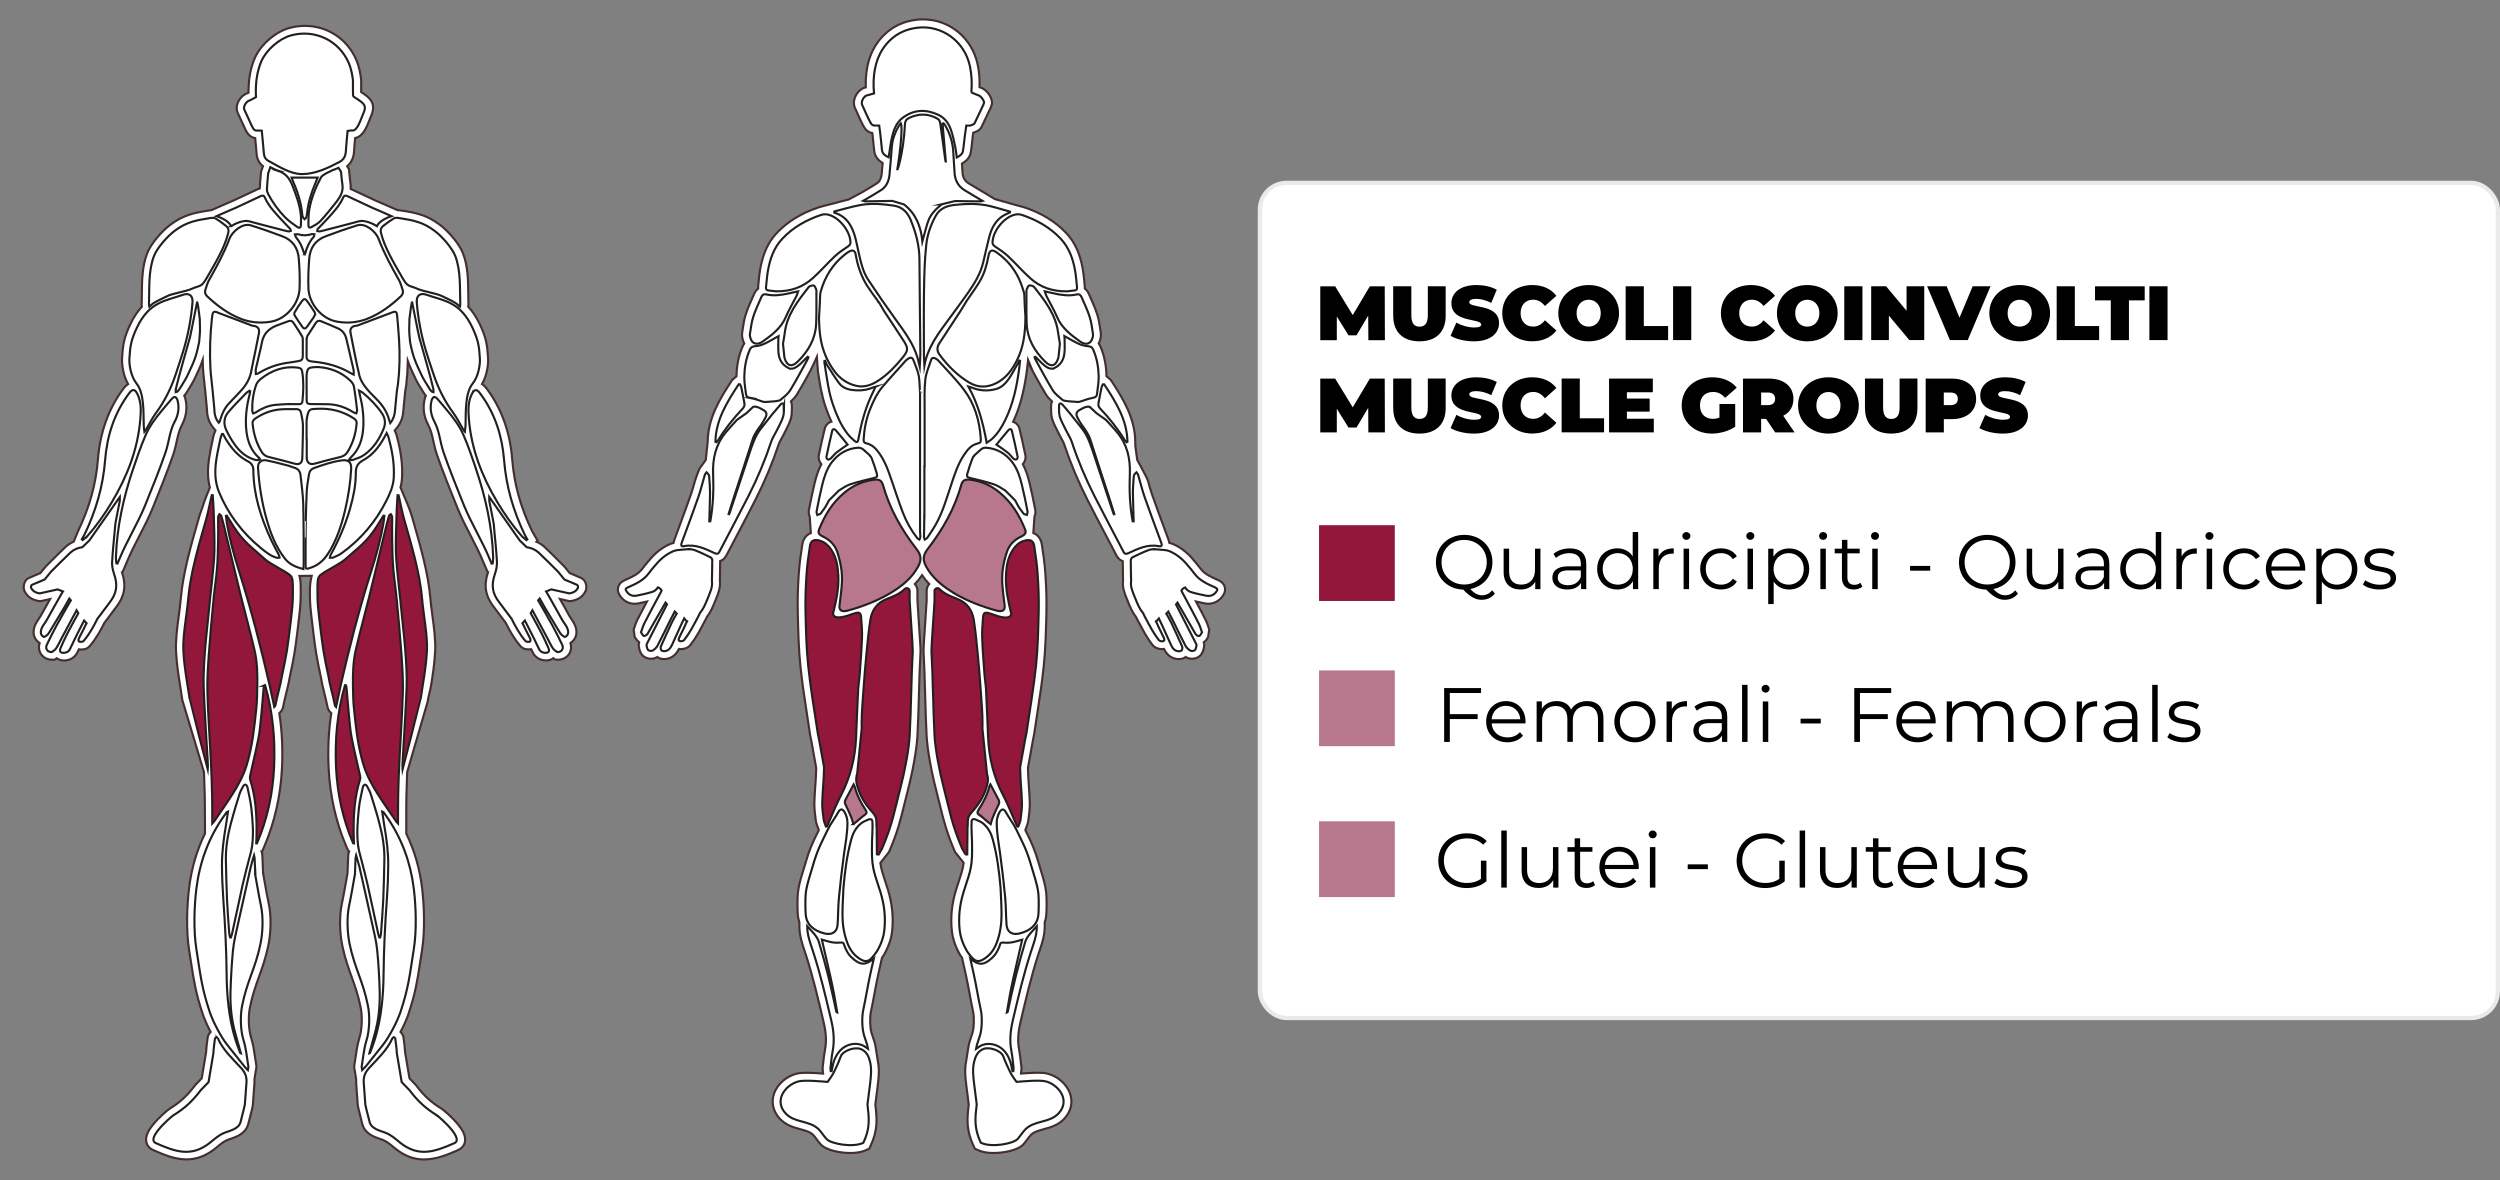<?xml version="1.0" encoding="UTF-8"?><svg id="a" xmlns="http://www.w3.org/2000/svg" viewBox="0 0 585.35 276.35"><rect x="0" y="0" width="585.35" height="276.35" fill="#808080" stroke="none"/><defs><style>.b,.c,.d,.e,.f,.g{stroke-miterlimit:10;}.b,.c,.e{stroke:#231f20;}.b,.c,.e,.f,.g{stroke-width:.5px;}.b,.d,.f,.g{fill:#fff;}.h,.e{fill:#93173b;}.c,.i{fill:#b7788e;}.d{stroke:#eaeaea;}.f{stroke:#1d1d1b;}.g{stroke:#452f2c;}</style></defs><rect class="d" x="294.99" y="42.82" width="289.86" height="195.53" rx="6.26" ry="6.26"/><path d="m320.39,79.64l-.04-5.74-2.74,4.61h-1.87l-2.74-4.41v5.55h-3.87v-12.6h3.49l4.11,6.72,4-6.72h3.49l.04,12.6h-3.87Z"/><path d="m326.2,73.96v-6.93h4.25v6.81c0,1.93.74,2.65,1.93,2.65s1.93-.72,1.93-2.65v-6.81h4.18v6.93c0,3.78-2.27,5.96-6.14,5.96s-6.14-2.18-6.14-5.96Z"/><path d="m339.63,78.63l1.37-3.1c1.19.7,2.77,1.15,4.16,1.15,1.21,0,1.64-.25,1.64-.68,0-1.58-6.97-.31-6.97-5.01,0-2.34,1.96-4.25,5.87-4.25,1.69,0,3.44.36,4.75,1.1l-1.28,3.08c-1.24-.63-2.41-.94-3.51-.94-1.24,0-1.64.36-1.64.79,0,1.51,6.97.25,6.97,4.9,0,2.3-1.96,4.25-5.87,4.25-2.11,0-4.23-.52-5.49-1.3Z"/><path d="m351.74,73.33c0-3.87,2.97-6.59,7.02-6.59,2.47,0,4.41.9,5.65,2.52l-2.68,2.39c-.74-.94-1.62-1.48-2.75-1.48-1.76,0-2.95,1.22-2.95,3.15s1.19,3.15,2.95,3.15c1.13,0,2.02-.54,2.75-1.48l2.68,2.4c-1.24,1.62-3.19,2.52-5.65,2.52-4.05,0-7.02-2.72-7.02-6.59Z"/><path d="m364.86,73.33c0-3.82,3.01-6.59,7.11-6.59s7.11,2.77,7.11,6.59-3.01,6.59-7.11,6.59-7.11-2.77-7.11-6.59Zm9.94,0c0-1.96-1.26-3.15-2.83-3.15s-2.83,1.19-2.83,3.15,1.26,3.15,2.83,3.15,2.83-1.19,2.83-3.15Z"/><path d="m380.63,67.03h4.25v9.31h5.69v3.29h-9.94v-12.6Z"/><path d="m391.74,67.03h4.25v12.6h-4.25v-12.6Z"/><path d="m402.93,73.33c0-3.87,2.97-6.59,7.02-6.59,2.47,0,4.41.9,5.65,2.52l-2.68,2.39c-.74-.94-1.62-1.48-2.75-1.48-1.76,0-2.95,1.22-2.95,3.15s1.19,3.15,2.95,3.15c1.13,0,2.02-.54,2.75-1.48l2.68,2.4c-1.24,1.62-3.19,2.52-5.65,2.52-4.05,0-7.02-2.72-7.02-6.59Z"/><path d="m416.05,73.33c0-3.82,3.01-6.59,7.11-6.59s7.11,2.77,7.11,6.59-3.01,6.59-7.11,6.59-7.11-2.77-7.11-6.59Zm9.94,0c0-1.96-1.26-3.15-2.83-3.15s-2.83,1.19-2.83,3.15,1.26,3.15,2.83,3.15,2.83-1.19,2.83-3.15Z"/><path d="m431.82,67.03h4.25v12.6h-4.25v-12.6Z"/><path d="m450.54,67.03v12.6h-3.49l-4.79-5.73v5.73h-4.14v-12.6h3.49l4.79,5.73v-5.73h4.14Z"/><path d="m466.06,67.03l-5.33,12.6h-4.18l-5.33-12.6h4.57l3.01,7.36,3.08-7.36h4.18Z"/><path d="m465.78,73.33c0-3.82,3.01-6.59,7.11-6.59s7.11,2.77,7.11,6.59-3.01,6.59-7.11,6.59-7.11-2.77-7.11-6.59Zm9.94,0c0-1.96-1.26-3.15-2.83-3.15s-2.83,1.19-2.83,3.15,1.26,3.15,2.83,3.15,2.83-1.19,2.83-3.15Z"/><path d="m481.55,67.03h4.25v9.31h5.69v3.29h-9.94v-12.6Z"/><path d="m494.22,70.33h-3.69v-3.29h11.63v3.29h-3.69v9.31h-4.25v-9.31Z"/><path d="m503.26,67.03h4.25v12.6h-4.25v-12.6Z"/><path d="m320.39,101.24l-.04-5.74-2.74,4.61h-1.87l-2.74-4.41v5.55h-3.87v-12.6h3.49l4.11,6.72,4-6.72h3.49l.04,12.6h-3.87Z"/><path d="m326.2,95.56v-6.93h4.25v6.81c0,1.93.74,2.65,1.93,2.65s1.93-.72,1.93-2.65v-6.81h4.18v6.93c0,3.78-2.27,5.96-6.14,5.96s-6.14-2.18-6.14-5.96Z"/><path d="m339.63,100.23l1.37-3.1c1.19.7,2.77,1.15,4.16,1.15,1.21,0,1.64-.25,1.64-.68,0-1.58-6.97-.31-6.97-5.01,0-2.34,1.96-4.25,5.87-4.25,1.69,0,3.44.36,4.75,1.1l-1.28,3.08c-1.24-.63-2.41-.94-3.51-.94-1.24,0-1.64.36-1.64.79,0,1.51,6.97.25,6.97,4.9,0,2.3-1.96,4.25-5.87,4.25-2.11,0-4.23-.52-5.49-1.3Z"/><path d="m351.74,94.93c0-3.87,2.97-6.59,7.02-6.59,2.47,0,4.41.9,5.65,2.52l-2.68,2.39c-.74-.94-1.62-1.48-2.75-1.48-1.76,0-2.95,1.22-2.95,3.15s1.19,3.15,2.95,3.15c1.13,0,2.02-.54,2.75-1.48l2.68,2.4c-1.24,1.62-3.19,2.52-5.65,2.52-4.05,0-7.02-2.72-7.02-6.59Z"/><path d="m365.64,88.63h4.25v9.31h5.69v3.29h-9.94v-12.6Z"/><path d="m387.22,98.03v3.21h-10.48v-12.6h10.25v3.2h-6.07v1.48h5.33v3.06h-5.33v1.66h6.3Z"/><path d="m402.59,94.59h3.69v5.33c-1.53,1.04-3.64,1.6-5.49,1.6-4.07,0-7.04-2.72-7.04-6.59s2.97-6.59,7.13-6.59c2.48,0,4.48.86,5.76,2.43l-2.72,2.39c-.79-.92-1.71-1.39-2.83-1.39-1.87,0-3.06,1.21-3.06,3.15s1.19,3.15,3.01,3.15c.52,0,1.03-.09,1.55-.31v-3.19Z"/><path d="m413.5,98.07h-1.15v3.17h-4.25v-12.6h6.07c3.51,0,5.74,1.84,5.74,4.75,0,1.82-.86,3.19-2.38,3.96l2.65,3.89h-4.54l-2.14-3.17Zm.4-6.16h-1.55v2.95h1.55c1.17,0,1.73-.56,1.73-1.48s-.56-1.48-1.73-1.48Z"/><path d="m421,94.93c0-3.82,3.01-6.59,7.11-6.59s7.11,2.77,7.11,6.59-3.01,6.59-7.11,6.59-7.11-2.77-7.11-6.59Zm9.94,0c0-1.96-1.26-3.15-2.83-3.15s-2.83,1.19-2.83,3.15,1.26,3.15,2.83,3.15,2.83-1.19,2.83-3.15Z"/><path d="m436.66,95.56v-6.93h4.25v6.81c0,1.93.74,2.65,1.93,2.65s1.93-.72,1.93-2.65v-6.81h4.18v6.93c0,3.78-2.27,5.96-6.14,5.96s-6.14-2.18-6.14-5.96Z"/><path d="m462.69,93.39c0,2.92-2.23,4.75-5.74,4.75h-1.82v3.1h-4.25v-12.6h6.07c3.51,0,5.74,1.84,5.74,4.75Zm-4.29,0c0-.92-.56-1.48-1.73-1.48h-1.55v2.95h1.55c1.17,0,1.73-.56,1.73-1.48Z"/><path d="m463.46,100.23l1.37-3.1c1.19.7,2.77,1.15,4.16,1.15,1.21,0,1.64-.25,1.64-.68,0-1.58-6.97-.31-6.97-5.01,0-2.34,1.96-4.25,5.87-4.25,1.69,0,3.44.36,4.75,1.1l-1.28,3.08c-1.24-.63-2.41-.94-3.51-.94-1.24,0-1.64.36-1.64.79,0,1.51,6.97.25,6.97,4.9,0,2.3-1.96,4.25-5.87,4.25-2.11,0-4.23-.52-5.49-1.3Z"/><rect class="h" x="308.84" y="122.97" width="17.74" height="17.74"/><rect class="i" x="308.84" y="192.3" width="17.74" height="17.74"/><path d="m350.01,139c-.77.94-1.84,1.44-3.06,1.44-1.48,0-2.7-.67-4.36-2.39-3.69-.11-6.39-2.81-6.39-6.41s2.81-6.41,6.63-6.41,6.61,2.72,6.61,6.41c0,3.22-2.14,5.69-5.2,6.28.95,1.01,1.84,1.46,2.74,1.46.96,0,1.73-.38,2.4-1.15l.65.77Zm-7.18-2.14c3.02,0,5.28-2.23,5.28-5.22s-2.25-5.22-5.28-5.22-5.31,2.23-5.31,5.22,2.27,5.22,5.31,5.22Z"/><path d="m360.68,128.47v9.47h-1.22v-1.73c-.67,1.15-1.89,1.82-3.4,1.82-2.41,0-4-1.35-4-4.07v-5.49h1.28v5.37c0,2.02,1.04,3.04,2.84,3.04,1.98,0,3.22-1.28,3.22-3.44v-4.97h1.28Z"/><path d="m371.41,132.07v5.87h-1.22v-1.48c-.58.97-1.69,1.57-3.26,1.57-2.14,0-3.46-1.12-3.46-2.75,0-1.46.94-2.68,3.66-2.68h3.01v-.58c0-1.62-.92-2.5-2.68-2.5-1.22,0-2.38.43-3.15,1.12l-.58-.96c.95-.81,2.36-1.28,3.85-1.28,2.45,0,3.83,1.22,3.83,3.67Zm-1.28,3.03v-1.55h-2.97c-1.84,0-2.43.72-2.43,1.69,0,1.1.88,1.78,2.39,1.78s2.5-.68,3.01-1.93Z"/><path d="m383.56,124.58v13.36h-1.22v-1.87c-.77,1.28-2.09,1.96-3.66,1.96-2.7,0-4.72-1.96-4.72-4.83s2.02-4.81,4.72-4.81c1.51,0,2.81.65,3.6,1.87v-5.69h1.28Zm-1.26,8.62c0-2.21-1.51-3.69-3.51-3.69s-3.53,1.48-3.53,3.69,1.51,3.69,3.53,3.69,3.51-1.48,3.51-3.69Z"/><path d="m391.89,128.4v1.24c-.11,0-.22-.02-.31-.02-1.98,0-3.19,1.26-3.19,3.49v4.83h-1.28v-9.47h1.22v1.85c.59-1.26,1.8-1.93,3.55-1.93Z"/><path d="m393.91,125.48c0-.49.41-.9.94-.9s.94.4.94.88c0,.52-.4.94-.94.94s-.94-.41-.94-.92Zm.29,2.99h1.28v9.47h-1.28v-9.47Z"/><path d="m398.08,133.2c0-2.83,2.05-4.81,4.88-4.81,1.6,0,2.95.63,3.71,1.87l-.95.65c-.65-.95-1.66-1.4-2.75-1.4-2.07,0-3.58,1.48-3.58,3.69s1.51,3.69,3.58,3.69c1.1,0,2.11-.43,2.75-1.39l.95.65c-.76,1.22-2.11,1.87-3.71,1.87-2.83,0-4.88-2-4.88-4.83Z"/><path d="m408.88,125.48c0-.49.41-.9.94-.9s.94.4.94.88c0,.52-.4.94-.94.94s-.94-.41-.94-.92Zm.29,2.99h1.28v9.47h-1.28v-9.47Z"/><path d="m423.61,133.2c0,2.88-2.02,4.83-4.72,4.83-1.51,0-2.81-.65-3.6-1.87v5.28h-1.28v-12.96h1.22v1.87c.77-1.26,2.09-1.94,3.66-1.94,2.7,0,4.72,1.94,4.72,4.81Zm-1.28,0c0-2.2-1.53-3.69-3.53-3.69s-3.53,1.49-3.53,3.69,1.51,3.69,3.53,3.69,3.53-1.48,3.53-3.69Z"/><path d="m425.93,125.48c0-.49.41-.9.94-.9s.94.4.94.88c0,.52-.4.94-.94.94s-.94-.41-.94-.92Zm.29,2.99h1.28v9.47h-1.28v-9.47Z"/><path d="m436.04,137.36c-.5.45-1.26.67-2,.67-1.78,0-2.77-1.01-2.77-2.75v-5.73h-1.69v-1.08h1.69v-2.07h1.28v2.07h2.88v1.08h-2.88v5.65c0,1.12.58,1.73,1.64,1.73.52,0,1.04-.16,1.41-.49l.45.92Z"/><path d="m438.08,125.48c0-.49.41-.9.94-.9s.94.4.94.88c0,.52-.4.94-.94.94s-.94-.41-.94-.92Zm.29,2.99h1.28v9.47h-1.28v-9.47Z"/><path d="m447.22,132.5h4.72v1.12h-4.72v-1.12Z"/><path d="m472.48,139c-.77.94-1.84,1.44-3.06,1.44-1.48,0-2.7-.67-4.36-2.39-3.69-.11-6.39-2.81-6.39-6.41s2.81-6.41,6.63-6.41,6.61,2.72,6.61,6.41c0,3.22-2.14,5.69-5.2,6.28.95,1.01,1.84,1.46,2.74,1.46.96,0,1.73-.38,2.4-1.15l.65.77Zm-7.18-2.14c3.02,0,5.28-2.23,5.28-5.22s-2.25-5.22-5.28-5.22-5.31,2.23-5.31,5.22,2.27,5.22,5.31,5.22Z"/><path d="m483.15,128.47v9.47h-1.22v-1.73c-.67,1.15-1.89,1.82-3.4,1.82-2.41,0-4-1.35-4-4.07v-5.49h1.28v5.37c0,2.02,1.04,3.04,2.84,3.04,1.98,0,3.22-1.28,3.22-3.44v-4.97h1.28Z"/><path d="m493.88,132.07v5.87h-1.22v-1.48c-.58.97-1.69,1.57-3.26,1.57-2.14,0-3.46-1.12-3.46-2.75,0-1.46.94-2.68,3.66-2.68h3.01v-.58c0-1.62-.92-2.5-2.68-2.5-1.22,0-2.38.43-3.15,1.12l-.58-.96c.95-.81,2.36-1.28,3.85-1.28,2.45,0,3.83,1.22,3.83,3.67Zm-1.28,3.03v-1.55h-2.97c-1.84,0-2.43.72-2.43,1.69,0,1.1.88,1.78,2.39,1.78s2.5-.68,3.01-1.93Z"/><path d="m506.03,124.58v13.36h-1.22v-1.87c-.77,1.28-2.09,1.96-3.66,1.96-2.7,0-4.72-1.96-4.72-4.83s2.02-4.81,4.72-4.81c1.51,0,2.81.65,3.6,1.87v-5.69h1.28Zm-1.26,8.62c0-2.21-1.51-3.69-3.51-3.69s-3.53,1.48-3.53,3.69,1.51,3.69,3.53,3.69,3.51-1.48,3.51-3.69Z"/><path d="m514.36,128.4v1.24c-.11,0-.22-.02-.31-.02-1.98,0-3.19,1.26-3.19,3.49v4.83h-1.28v-9.47h1.22v1.85c.59-1.26,1.8-1.93,3.55-1.93Z"/><path d="m516.38,125.48c0-.49.41-.9.94-.9s.94.4.94.88c0,.52-.4.94-.94.94s-.94-.41-.94-.92Zm.29,2.99h1.28v9.47h-1.28v-9.47Z"/><path d="m520.55,133.2c0-2.83,2.05-4.81,4.88-4.81,1.6,0,2.95.63,3.71,1.87l-.95.65c-.65-.95-1.66-1.4-2.75-1.4-2.07,0-3.58,1.48-3.58,3.69s1.51,3.69,3.58,3.69c1.1,0,2.11-.43,2.75-1.39l.95.65c-.76,1.22-2.11,1.87-3.71,1.87-2.83,0-4.88-2-4.88-4.83Z"/><path d="m539.73,133.6h-7.92c.14,1.98,1.66,3.29,3.73,3.29,1.15,0,2.18-.41,2.9-1.24l.72.83c-.85,1.01-2.16,1.55-3.66,1.55-2.95,0-4.97-2.02-4.97-4.83s1.96-4.81,4.63-4.81,4.59,1.96,4.59,4.81c0,.11-.02.25-.02.4Zm-7.92-.96h6.72c-.16-1.85-1.51-3.15-3.37-3.15s-3.19,1.3-3.35,3.15Z"/><path d="m551.95,133.2c0,2.88-2.02,4.83-4.72,4.83-1.51,0-2.81-.65-3.6-1.87v5.28h-1.28v-12.96h1.22v1.87c.77-1.26,2.09-1.94,3.66-1.94,2.7,0,4.72,1.94,4.72,4.81Zm-1.28,0c0-2.2-1.53-3.69-3.53-3.69s-3.53,1.49-3.53,3.69,1.51,3.69,3.53,3.69,3.53-1.48,3.53-3.69Z"/><path d="m553.24,136.86l.58-1.01c.76.59,2.04,1.06,3.37,1.06,1.8,0,2.54-.61,2.54-1.55,0-2.47-6.14-.52-6.14-4.27,0-1.55,1.33-2.7,3.75-2.7,1.22,0,2.56.34,3.35.88l-.56,1.03c-.83-.58-1.82-.81-2.79-.81-1.71,0-2.47.67-2.47,1.57,0,2.56,6.14.63,6.14,4.27,0,1.64-1.44,2.7-3.91,2.7-1.57,0-3.08-.5-3.85-1.17Z"/><rect class="i" x="308.84" y="156.97" width="17.74" height="17.74"/><path d="m346.75,201.52h1.28v4.81c-1.19,1.06-2.88,1.6-4.63,1.6-3.83,0-6.64-2.72-6.64-6.41s2.81-6.41,6.66-6.41c1.91,0,3.56.61,4.68,1.82l-.83.85c-1.06-1.04-2.32-1.48-3.8-1.48-3.12,0-5.4,2.21-5.4,5.22s2.29,5.22,5.38,5.22c1.21,0,2.32-.27,3.29-.97v-4.25Z"/><path d="m351.51,194.46h1.28v13.36h-1.28v-13.36Z"/><path d="m364.89,198.35v9.47h-1.22v-1.73c-.67,1.15-1.89,1.82-3.4,1.82-2.41,0-4-1.35-4-4.07v-5.49h1.28v5.37c0,2.02,1.04,3.04,2.84,3.04,1.98,0,3.22-1.28,3.22-3.44v-4.97h1.28Z"/><path d="m373.46,207.24c-.5.45-1.26.67-2,.67-1.78,0-2.77-1.01-2.77-2.75v-5.73h-1.69v-1.08h1.69v-2.07h1.28v2.07h2.88v1.08h-2.88v5.65c0,1.12.58,1.73,1.64,1.73.52,0,1.04-.16,1.41-.49l.45.92Z"/><path d="m383.68,203.48h-7.92c.14,1.98,1.66,3.29,3.73,3.29,1.15,0,2.18-.41,2.9-1.24l.72.83c-.85,1.01-2.16,1.55-3.66,1.55-2.95,0-4.97-2.02-4.97-4.83s1.96-4.81,4.63-4.81,4.59,1.96,4.59,4.81c0,.11-.02.25-.02.4Zm-7.92-.96h6.72c-.16-1.85-1.51-3.15-3.37-3.15s-3.19,1.3-3.35,3.15Z"/><path d="m386.02,195.36c0-.49.41-.9.94-.9s.94.4.94.88c0,.52-.4.94-.94.94s-.94-.42-.94-.92Zm.29,2.99h1.28v9.47h-1.28v-9.47Z"/><path d="m395.16,202.38h4.72v1.12h-4.72v-1.12Z"/><path d="m416.6,201.52h1.28v4.81c-1.19,1.06-2.88,1.6-4.63,1.6-3.83,0-6.64-2.72-6.64-6.41s2.81-6.41,6.66-6.41c1.91,0,3.56.61,4.68,1.82l-.83.85c-1.06-1.04-2.32-1.48-3.8-1.48-3.12,0-5.4,2.21-5.4,5.22s2.29,5.22,5.38,5.22c1.21,0,2.32-.27,3.3-.97v-4.25Z"/><path d="m421.37,194.46h1.28v13.36h-1.28v-13.36Z"/><path d="m434.75,198.35v9.47h-1.22v-1.73c-.67,1.15-1.89,1.82-3.4,1.82-2.41,0-4-1.35-4-4.07v-5.49h1.28v5.37c0,2.02,1.04,3.04,2.84,3.04,1.98,0,3.22-1.28,3.22-3.44v-4.97h1.28Z"/><path d="m443.31,207.24c-.5.45-1.26.67-2,.67-1.78,0-2.77-1.01-2.77-2.75v-5.73h-1.69v-1.08h1.69v-2.07h1.28v2.07h2.88v1.08h-2.88v5.65c0,1.12.58,1.73,1.64,1.73.52,0,1.04-.16,1.41-.49l.45.92Z"/><path d="m453.54,203.48h-7.92c.14,1.98,1.66,3.29,3.73,3.29,1.15,0,2.18-.41,2.9-1.24l.72.83c-.85,1.01-2.16,1.55-3.66,1.55-2.95,0-4.97-2.02-4.97-4.83s1.96-4.81,4.63-4.81,4.59,1.96,4.59,4.81c0,.11-.02.25-.02.4Zm-7.92-.96h6.72c-.16-1.85-1.51-3.15-3.37-3.15s-3.19,1.3-3.35,3.15Z"/><path d="m464.7,198.35v9.47h-1.22v-1.73c-.67,1.15-1.89,1.82-3.4,1.82-2.41,0-4-1.35-4-4.07v-5.49h1.28v5.37c0,2.02,1.04,3.04,2.84,3.04,1.98,0,3.22-1.28,3.22-3.44v-4.97h1.28Z"/><path d="m466.96,206.74l.58-1.01c.76.59,2.04,1.06,3.37,1.06,1.8,0,2.54-.61,2.54-1.55,0-2.47-6.14-.52-6.14-4.27,0-1.55,1.33-2.7,3.75-2.7,1.22,0,2.56.34,3.35.88l-.56,1.03c-.83-.58-1.82-.81-2.79-.81-1.71,0-2.47.67-2.47,1.57,0,2.56,6.14.63,6.14,4.27,0,1.64-1.44,2.7-3.91,2.7-1.57,0-3.08-.5-3.85-1.17Z"/><path d="m339.46,162.26v4.95h6.52v1.15h-6.52v5.35h-1.33v-12.6h8.64v1.15h-7.31Z"/><path d="m357.17,169.37h-7.92c.14,1.98,1.66,3.29,3.73,3.29,1.15,0,2.18-.41,2.9-1.24l.72.83c-.85,1.01-2.16,1.55-3.66,1.55-2.95,0-4.97-2.02-4.97-4.83s1.96-4.81,4.63-4.81,4.59,1.96,4.59,4.81c0,.11-.02.25-.02.4Zm-7.92-.96h6.72c-.16-1.85-1.51-3.15-3.37-3.15s-3.19,1.3-3.35,3.15Z"/><path d="m375.43,168.22v5.49h-1.28v-5.37c0-2-1.01-3.03-2.72-3.03-1.94,0-3.17,1.26-3.17,3.42v4.97h-1.28v-5.37c0-2-1.01-3.03-2.74-3.03-1.93,0-3.17,1.26-3.17,3.42v4.97h-1.28v-9.47h1.22v1.73c.67-1.13,1.89-1.8,3.48-1.8s2.79.67,3.37,2c.68-1.22,2.04-2,3.75-2,2.3,0,3.82,1.33,3.82,4.05Z"/><path d="m377.98,168.98c0-2.81,2.05-4.81,4.83-4.81s4.81,2,4.81,4.81-2.03,4.83-4.81,4.83-4.83-2.02-4.83-4.83Zm8.34,0c0-2.21-1.5-3.69-3.51-3.69s-3.53,1.48-3.53,3.69,1.51,3.69,3.53,3.69,3.51-1.48,3.51-3.69Z"/><path d="m394.99,164.17v1.24c-.11,0-.22-.02-.31-.02-1.98,0-3.19,1.26-3.19,3.49v4.83h-1.28v-9.47h1.22v1.85c.59-1.26,1.8-1.93,3.55-1.93Z"/><path d="m404.42,167.84v5.87h-1.22v-1.48c-.58.97-1.69,1.57-3.26,1.57-2.14,0-3.46-1.12-3.46-2.75,0-1.46.94-2.68,3.66-2.68h3.01v-.58c0-1.62-.92-2.5-2.68-2.5-1.22,0-2.38.43-3.15,1.12l-.58-.95c.95-.81,2.36-1.28,3.85-1.28,2.45,0,3.83,1.22,3.83,3.67Zm-1.28,3.03v-1.55h-2.97c-1.84,0-2.43.72-2.43,1.69,0,1.1.88,1.78,2.39,1.78s2.5-.68,3.01-1.93Z"/><path d="m407.89,160.35h1.28v13.36h-1.28v-13.36Z"/><path d="m412.45,161.25c0-.49.41-.9.94-.9s.94.4.94.88c0,.52-.4.94-.94.94s-.94-.42-.94-.92Zm.29,2.99h1.28v9.47h-1.28v-9.47Z"/><path d="m421.59,168.27h4.72v1.12h-4.72v-1.12Z"/><path d="m435.49,162.26v4.95h6.52v1.15h-6.52v5.35h-1.33v-12.6h8.64v1.15h-7.31Z"/><path d="m453.2,169.37h-7.92c.14,1.98,1.66,3.29,3.73,3.29,1.15,0,2.18-.41,2.9-1.24l.72.83c-.85,1.01-2.16,1.55-3.66,1.55-2.95,0-4.97-2.02-4.97-4.83s1.96-4.81,4.63-4.81,4.59,1.96,4.59,4.81c0,.11-.02.25-.02.4Zm-7.92-.96h6.72c-.16-1.85-1.51-3.15-3.37-3.15s-3.19,1.3-3.35,3.15Z"/><path d="m471.45,168.22v5.49h-1.28v-5.37c0-2-1.01-3.03-2.72-3.03-1.94,0-3.17,1.26-3.17,3.42v4.97h-1.28v-5.37c0-2-1.01-3.03-2.74-3.03-1.93,0-3.17,1.26-3.17,3.42v4.97h-1.28v-9.47h1.22v1.73c.67-1.13,1.89-1.8,3.47-1.8s2.79.67,3.37,2c.68-1.22,2.04-2,3.75-2,2.3,0,3.82,1.33,3.82,4.05Z"/><path d="m474,168.98c0-2.81,2.05-4.81,4.83-4.81s4.81,2,4.81,4.81-2.03,4.83-4.81,4.83-4.83-2.02-4.83-4.83Zm8.34,0c0-2.21-1.5-3.69-3.51-3.69s-3.53,1.48-3.53,3.69,1.51,3.69,3.53,3.69,3.51-1.48,3.51-3.69Z"/><path d="m491.02,164.17v1.24c-.11,0-.22-.02-.31-.02-1.98,0-3.19,1.26-3.19,3.49v4.83h-1.28v-9.47h1.22v1.85c.59-1.26,1.8-1.93,3.55-1.93Z"/><path d="m500.45,167.84v5.87h-1.22v-1.48c-.58.97-1.69,1.57-3.26,1.57-2.14,0-3.46-1.12-3.46-2.75,0-1.46.94-2.68,3.66-2.68h3.01v-.58c0-1.62-.92-2.5-2.68-2.5-1.22,0-2.38.43-3.15,1.12l-.58-.95c.95-.81,2.36-1.28,3.85-1.28,2.45,0,3.83,1.22,3.83,3.67Zm-1.28,3.03v-1.55h-2.97c-1.84,0-2.43.72-2.43,1.69,0,1.1.88,1.78,2.39,1.78s2.5-.68,3.01-1.93Z"/><path d="m503.92,160.35h1.28v13.36h-1.28v-13.36Z"/><path d="m507.45,172.63l.58-1.01c.76.59,2.04,1.06,3.37,1.06,1.8,0,2.54-.61,2.54-1.55,0-2.47-6.14-.52-6.14-4.27,0-1.55,1.33-2.7,3.75-2.7,1.22,0,2.56.34,3.35.88l-.56,1.03c-.83-.58-1.82-.81-2.79-.81-1.71,0-2.47.67-2.47,1.57,0,2.56,6.14.63,6.14,4.27,0,1.64-1.44,2.7-3.91,2.7-1.57,0-3.08-.5-3.85-1.17Z"/><path class="g" d="m232.69,269.97c-1.54,0-2.83-.25-3.85-.74l-.59-.28-.28-.59c-1.8-3.83-1.54-6.47-1.15-9.74-.19-1.42-.41-3.08-.6-4.72v-.07c-.16-1.33-.33-2.79-.17-4.31l.68-4.31c.03-.13.05-.25.07-.36.05-.26.09-.53.18-.81.1-.34.22-.67.33-1.01.13-.38.26-.77.38-1.16.38-1.31.45-3.63.14-5.05-.34-1.58-.59-2.94-.83-4.25-.28-1.5-.54-2.91-.92-4.62l-.83-3.69c-.2-.27-.36-.5-.44-.65-1.11-1.94-1.74-3.78-1.94-5.63-.35-3.22-.02-6.41,1.01-9.73.24-.79.47-1.48.68-2.1.51-1.56.88-2.66,1.07-4.12l-2.03-2.56c-1.99-4.63-2.72-7.61-3.56-11.06-.24-.98-.48-1.99-.77-3.11-1.23-4.71-2.14-9.8-2.31-12.98-.16-2.9-.26-6.37-.35-9.73-.1-3.48-.2-7.08-.37-10.05-.03-.54.11-2.8.47-8.02.12-1.72.25-3.68.26-3.95v-1.86c-.02-.2-.02-.38,0-.56.06-.54.27-1.02.6-1.4-.64-.66-1.19-1.35-1.68-2.07-.48.72-1.04,1.41-1.68,2.07.33.38.54.86.6,1.4.02.22.02.42,0,.56v1.91c0,.23.13,2.19.25,3.91.36,5.22.5,7.48.47,8.02-.17,2.97-.27,6.57-.37,10.05-.09,3.35-.19,6.82-.35,9.73-.18,3.18-1.08,8.27-2.31,12.98-.29,1.11-.54,2.13-.78,3.11-.84,3.46-1.56,6.44-3.56,11.06l-2.03,2.56c.19,1.45.56,2.56,1.07,4.11.21.63.43,1.31.68,2.1,1.02,3.32,1.35,6.51,1.01,9.73-.2,1.85-.83,3.69-1.94,5.63-.08.15-.24.38-.44.65l-.83,3.69c-.38,1.71-.64,3.13-.92,4.62-.24,1.31-.49,2.67-.83,4.25-.31,1.42-.24,3.74.14,5.05.11.39.25.78.38,1.17.11.33.22.66.33,1,.09.29.14.56.18.81.02.11.04.22.07.36l.68,4.31c.16,1.52-.01,2.98-.16,4.31v.07c-.2,1.64-.41,3.29-.6,4.72.39,3.27.65,5.91-1.15,9.74l-.28.59-.59.28c-1.02.49-2.31.74-3.85.74-2.04,0-5.56-.54-6.92-2.03-.37-.4-.67-.81-.96-1.21-.27-.37-.53-.71-.78-.98-.7-.72-1.77-1.01-3.01-1.35-1.64-.45-3.5-.95-4.96-2.61-1.51-1.72-1.93-3.87-1.15-5.9.82-2.14,2.94-3.95,5.26-4.51.56-.14,1.3-.2,2.33-.2,1.28,0,2.77.1,3.83.19l-.04-.43s-.01-.09-.02-.13c-.03-.23-.08-.57-.03-.96.04-.31.07-.63.11-.94.11-1.02.23-2.07.43-3.13.36-1.91.27-3.93-.31-6.38-1.23-5.25-2.5-10.68-4.19-15.9-.09-.27-.18-.55-.27-.82-.58-1.73-1.24-3.69-1.23-5.82v-.89c-.21-.61-.31-1.19-.36-1.66-.1-1.16-.14-3.92.02-5.34.19-1.73.72-3.45,1.23-5.11.17-.54.33-1.09.49-1.64.98-3.42,1.79-5.06,2.91-7.33.08-.17.17-.34.26-.52l-.08-.23c-.05-.14-.11-.29-.16-.43-.17-.43-.38-.97-.46-1.58l-.04-.29c-.17-1.27-.34-2.59-.3-3.96.03-1.28.12-2.55.21-3.79.1-1.42.19-2.77.21-4.13v-.19s-1.13-6.28-1.13-6.28l-.07-.32c-.1-.43-.2-.88-.26-1.36-.22-1.5-.45-3-.68-4.5-.57-3.67-1.15-7.47-1.54-11.24-.44-4.19-.53-8.43-.63-12.53v-.54c-.07-2.48,0-5.21.23-8.58.16-2.43.51-4.86.83-6.91.21-1.33.94-2.29,2-2.7-.04-.5-.25-3.8-.25-3.8l-.03-.09c-.1-.3-.3-.85-.17-1.51l.15-.75c.36-1.81.73-3.69,1.19-5.54.37-1.47.81-3,1.57-4.44-.49-.57-.74-1.37-.59-2.1.46-2.23.91-4.24,1.37-6.16.21-.85.81-1.48,1.57-1.69-.54-1.16-.96-2.3-1.33-3.36-.96-2.76-1.38-5.57-1.8-8.29-.1-.66-.26-3.53-.26-3.53,0,0-1.21,2.68-1.57,3.35-.97,1.78-1.98,3.63-3.08,5.43-.38.62-.89,1.16-1.42,1.65.15.34.22.7.21,1.03,0,.2,0,.41,0,.62,0,.77,0,1.63-.28,2.53-.33,1.01-.8,1.93-1.25,2.81-.15.28-.29.57-.43.85-.16.32-.33.63-.5.93-.24.43-.47.83-.59,1.18-1.43,4.33-3.26,8.7-5.43,12.99-1.39,2.74-2.84,5.5-4.25,8.17-.87,1.65-1.74,3.31-2.6,4.96-.41.79-.98,1.16-1.46,1.32,0,1.17-.03,2.35-.05,3.49l-.02,1.05c.2,1.63-.4,3.1-.88,4.28-.08.2-.16.4-.24.59-.49,1.25-1.04,2.56-1.95,3.73-.04.11-.09.22-.15.34l-.45.84c-.46.87-.93,1.77-1.44,2.65-.61,1.04-1.19,1.92-1.78,2.67-.57.72-1.52.98-2.21.98-.17,0-.33-.01-.48-.04-.74,1.49-1.86,2.29-3.32,2.37-.06,0-.12,0-.18,0-.71,0-1.23-.23-1.58-.49-.04.02-.08.05-.11.07-.38.22-.84.34-1.33.34-.36,0-1.26-.07-1.93-.71-.69-.66-.84-1.57-.93-2.11-.07-.4-.02-.75.06-1.04-.52-.35-1.03-1.26-1.06-1.3l-.22-1.69c.09-.23.16-.46.23-.67.17-.51.35-1.04.62-1.57.63-1.25,1.3-2.5,1.94-3.7l.32-.6c-.55.13-1.94.42-1.94.42-.32.07-.64.1-.95.1-1.3,0-2.46-.59-3.27-1.67-.21-.28-.86-1.14-.58-2.21.28-1.08,1.23-1.5,1.59-1.66,1.62-.72,3.16-1.4,4.08-2.67.33-.46.68-.88,1.02-1.29l.32-.38c1.14-1.39,2.77-3.12,5.21-4.14.27-.11.53-.18.75-.24.04-.22.1-.45.19-.69.34-.93.68-1.85,1.02-2.78.95-2.58,1.94-5.25,2.86-7.88.36-1.03.65-2.08.95-3.19.18-.65.99-2.79,1.16-2.99l1.36-1.88.45-4.31c.09-5.41,2.66-9.74,5.75-14.44l.99-.84c.05-2.6.52-4.89,1.45-7.02.1-.24.23-.46.37-.65-.12-.24-.23-.5-.31-.78-.14-.5-.28-1.1-.17-1.77.05-.29.09-.59.13-.88.16-1.09.32-2.21.69-3.35.42-1.33.99-2.61,1.54-3.84.15-.33.3-.67.44-1,.25-.58.58-.97.93-1.23-.01-.17,0-.35.01-.54.05-.4.08-.8.12-1.2.09-.92.18-1.87.35-2.83.65-3.64,1.87-6.31,3.84-8.41,2.54-2.7,5.77-4.69,9.86-6.06.46-.15,1.84-.5,1.84-.5l1.39-.35c.63-.16,1.25-.32,1.87-.49.63-.17,1.27-.34,1.92-.5l2.83-1.52c.14-.07.24-.13.35-.19l.95-.56c.81-.48,1.65-.98,2.44-1.49.46-.29,1-.82,1.16-2.27.09-.83.16-1.67.22-2.51-.77-.46-1.79-1.29-1.97-2.83-.07-.57-.12-1.14-.18-1.71-.06-.65-.12-1.29-.2-1.94l-.07-.53c-.59-.12-1.22-.42-1.64-.98-.43-.59-.73-1.21-.99-1.76l-.06-.13c-.45-.95-.87-1.91-1.3-2.87l-.07-.15c-.43-.96-.28-2.16.39-3.22.54-.86,1.31-1.42,2.14-1.59-.02-.55-.02-1.08,0-1.61.18-4.62,1.65-8.18,4.51-10.88,1.96-1.85,4.4-2.97,7.28-3.33.54-.07,1.08-.1,1.61-.1,6.18,0,11.43,4.31,12.78,10.47.37,1.71.52,3.49.46,5.41l.11.04c1.49.39,2.83,2.27,2.8,3.61v.27s-.09.26-.09.26c-.05.17-.11.4-.23.65-.65,1.38-1.3,2.75-1.95,4.12-.14.32-.39.89-1.02,1.25-.35.2-.68.32-.95.41-.05.02-.09.03-.14.05l-.14,1.03c-.07.46-.11.92-.16,1.39-.08.71-.15,1.45-.29,2.19-.26,1.43-1.31,2.18-2.06,2.62.05.65.09,1.31.12,1.96.06,1.25.51,2.07,1.45,2.66.81.5,1.63.99,2.45,1.47.38.22.76.44,1.13.67l2.54,1.54c.88.23,1.75.48,2.6.73.49.14.98.29,1.47.43l1.47.41s.94.22,1.36.36c4.1,1.38,7.33,3.36,9.86,6.06,1.97,2.1,3.2,4.77,3.84,8.41.17.96.26,1.91.35,2.82.04.4.15,1.58.14,1.75.35.27.68.66.93,1.23.15.34.29.67.44,1,.54,1.23,1.11,2.5,1.53,3.83.36,1.14.53,2.26.69,3.35.04.29.09.59.13.88.11.67-.02,1.27-.17,1.77-.08.28-.18.54-.31.78.14.19.26.41.37.65.93,2.13,1.4,4.42,1.45,7.02l.99.84c3.09,4.7,5.66,9.03,5.75,14.44l.02,1.1.44,3.22s2.34,4.22,2.51,4.87c.3,1.11.59,2.16.95,3.19.92,2.63,1.9,5.3,2.86,7.89.34.92.68,1.84,1.02,2.77.09.24.15.47.19.69.22.06.48.13.75.24,2.45,1.02,4.07,2.74,5.21,4.14l.32.38c.34.41.69.83,1.02,1.28.92,1.27,2.46,1.95,4.08,2.67.36.16,1.31.58,1.59,1.66.28,1.08-.37,1.93-.58,2.22-.81,1.07-1.97,1.67-3.27,1.67h0c-.31,0-.63-.03-.95-.1l-.3-.06c-.54-.11-1.09-.23-1.64-.36l.33.63c.64,1.2,1.3,2.43,1.92,3.67.27.53.45,1.06.62,1.58.07.21.15.44.23.67,0,0-.27,1.79-.3,1.84-.18.31-.45.8-.97,1.15.08.29.13.63.06,1.01-.09.56-.25,1.47-.94,2.14-.66.64-1.57.71-1.92.71-.49,0-.95-.12-1.33-.34-.04-.02-.07-.04-.11-.07-.35.26-.87.49-1.58.49-.06,0-.12,0-.18,0-1.46-.08-2.58-.87-3.32-2.37-.15.03-.31.04-.48.04-.69,0-1.64-.26-2.21-.98-.59-.75-1.18-1.63-1.78-2.67-.51-.89-.99-1.79-1.45-2.66l-.44-.82c-.06-.12-.11-.23-.16-.34-.91-1.17-1.46-2.48-1.95-3.73-.08-.2-.16-.39-.24-.59-.49-1.18-1.09-2.65-.88-4.28l-.02-1.01c-.03-1.15-.05-2.34-.05-3.52-.48-.16-1.05-.53-1.46-1.32-.87-1.67-1.74-3.33-2.62-5-1.4-2.66-2.85-5.41-4.23-8.14-2.17-4.29-4-8.66-5.43-12.99-.12-.35-.34-.75-.58-1.18-.18-.31-.35-.62-.5-.94-.14-.28-.28-.56-.43-.85-.45-.88-.92-1.8-1.25-2.81-.29-.89-.28-1.76-.28-2.52,0-.21,0-.42,0-.62-.01-.33.06-.7.21-1.03-.53-.49-1.04-1.03-1.42-1.65-1.11-1.81-2.11-3.65-3.09-5.44-.36-.66-1.13-2.06-1.14-2.1,0,0-.16,1.51-.23,2-.67,4.94-1.66,8.65-3.21,11.96.73.23,1.29.84,1.49,1.66.46,1.92.91,3.93,1.37,6.16.15.73-.1,1.53-.59,2.1.76,1.43,1.21,2.96,1.57,4.44.46,1.84.83,3.72,1.19,5.53l.15.75c.13.66-.06,1.22-.17,1.52l-.03.1s-.2,3.29-.25,3.79c1.06.41,1.79,1.37,1.99,2.7.32,2.06.67,4.48.83,6.91.22,3.37.3,6.09.24,8.57v.54c-.11,4.1-.2,8.35-.64,12.53-.39,3.77-.98,7.57-1.54,11.24-.23,1.5-.46,3-.68,4.5-.07.48-.17.93-.26,1.36l-.07.32-1.13,6.28v.19c.02,1.36.11,2.71.21,4.13.09,1.23.17,2.51.21,3.78.04,1.36-.14,2.67-.3,3.95l-.04.3c-.08.61-.29,1.15-.46,1.58-.06.14-.11.28-.16.43l-.08.23c.09.18.17.35.25.52,1.12,2.27,1.93,3.92,2.91,7.33.16.55.33,1.1.49,1.64.51,1.66,1.04,3.39,1.23,5.11.15,1.43.12,4.18.02,5.34-.04.47-.14,1.05-.36,1.66v.89c.02,2.13-.64,4.09-1.22,5.81-.09.28-.19.56-.28.83-1.69,5.22-2.96,10.65-4.19,15.9-.57,2.45-.67,4.48-.31,6.38.2,1.06.32,2.11.43,3.13.03.31.07.63.11.94.05.4,0,.74-.03.97,0,.05-.01.09-.02.13l-.04.43c1.06-.08,2.55-.19,3.83-.19,1.03,0,1.77.06,2.33.2,2.32.56,4.44,2.38,5.26,4.51.78,2.03.36,4.18-1.15,5.9-1.46,1.66-3.32,2.16-4.96,2.61-1.24.34-2.31.63-3.01,1.35-.25.26-.51.61-.78.98-.29.4-.6.81-.96,1.21-1.36,1.49-4.89,2.03-6.92,2.03h0Z"/><path class="b" d="m213.29,51.61c-.74-1.78-1.89-3.14-4-3.46-2.58-.39-5.17-.61-7.73-.16-2.09.37-4.14,1-6.21,1.52,0,.1,0,.19,0,.29,3.05.91,4.25,3.3,4.97,6.07.28,1.06.47,2.14.71,3.21.51,2.25.99,4.53,2.28,6.48,2.08,3.15,4.24,6.25,6.44,9.31,1.97,2.74,4.02,5.43,5.03,8.72.21.69.35,1.4.56,2.27.06-1.15.16-2.12.15-3.09-.06-7.35-.17-14.7-.21-22.05-.02-3.19-.8-6.19-2.01-9.1Z"/><path class="b" d="m223.67,47.96c-1.92.2-3.59.78-4.58,2.58-1.15,2.08-1.94,4.33-2.2,6.65-.39,3.52-.48,7.08-.54,10.63-.08,5.1-.03,10.19-.02,15.29,0,.81.08,1.62.12,2.43.76-4.21,3.25-7.47,5.68-10.76,1.51-2.05,3.03-4.1,4.49-6.18,1.53-2.18,2.92-4.46,3.57-7.09.5-2.02.91-4.06,1.44-6.06.53-2.01,1.44-3.82,3.29-4.96.48-.3,1.03-.5,1.54-.74,0-.06.01-.13.02-.19-1.61-.45-3.2-.96-4.82-1.34-2.64-.62-5.32-.53-8-.26Z"/><path class="b" d="m216.42,120.69c0,1.67-.06,3.35-.08,5.02,0,.2.12.41.18.61.19-.12.45-.2.57-.37.66-.98,1.33-1.96,1.92-2.98,1.75-3.05,2.67-6.42,3.78-9.72.77-2.29,1.51-4.6,2.86-6.63.77-1.15,1.57-2.3,3.02-2.71,1.01-.29,1.02-.32.95-1.38-.28-4.07-1.41-7.92-3.86-11.19-1.85-2.48-4.07-4.68-6.13-6.99-.17-.19-.43-.32-.66-.44-.4-.2-.8-.14-.94.31-.5,1.54-1.2,3.07-1.38,4.66-.26,2.32-.15,4.68-.16,7.03-.02,4.42,0,8.85,0,13.27-.02,0-.04,0-.05,0,0,3.84,0,7.69,0,11.53Z"/><path class="b" d="m215.43,91.84c-.08,0-.08-2.53-.29-3.74-.22-1.26-.78-2.46-1.23-3.68-.26-.72-.65-.83-1.29-.42-.26.17-.5.38-.71.61-.87.96-1.74,1.92-2.59,2.89-.93,1.05-1.88,2.09-2.78,3.17-1.24,1.49-2.04,3.24-2.77,5.02-.95,2.32-1.42,4.74-1.56,7.23-.03.52.16.79.66.89,1.01.21,1.77.79,2.42,1.57,1.76,2.09,2.62,4.6,3.48,7.12.85,2.47,1.65,4.96,2.58,7.4.83,2.18,1.95,4.22,3.39,6.07.12.16.34.23.52.35.08-.19.22-.39.23-.58.01-.47-.07-.94-.07-1.4,0-10.84,0-21.67,0-32.51Z"/><path class="b" d="m239.93,71.51l-.1-2.57h0c-.01-.16-.05-.34-.11-.55-.17-.6-.38-1.19-.59-1.78-1.13-3.09-3.05-5.59-5.73-7.48-1.16-.82-1.71-.57-1.96.8-.38,2.06-.94,4.06-2,5.87-.92,1.58-2.02,3.04-3.05,4.56l-1.48,2.42c-1.66,2.54-3.33,5.08-4.99,7.63-.57.88-.58,1.76.06,2.62,1.91,2.6,4.15,4.85,6.93,6.53,2.08,1.26,4.21,1.21,6.33.16,2.29-1.13,3.72-3.09,4.84-5.3,1.54-3.04,1.99-6.32,2.01-10.21-.03-.55-.08-1.62-.16-2.69Z"/><path class="b" d="m211.41,83.63c1.19-1.47,1.28-2.08.27-3.67-1.52-2.39-3.12-4.73-4.67-7.11l-1.21-2.06h-.1c-.07-.16-.16-.33-.29-.51-.78-1.09-1.6-2.15-2.32-3.28-1.44-2.25-2.28-4.73-2.73-7.36-.17-.99-.7-1.22-1.58-.72-.37.21-.71.46-1.04.73-2.8,2.24-4.58,5.14-5.56,8.56-.08.29-.13.52-.14.72h0s-.11,2.61-.11,2.61c-.07,1.02-.12,2.05-.18,3.08.05.97.08,1.96.17,2.93.29,3.43,1.38,6.59,3.45,9.37,1.27,1.71,2.93,2.87,5,3.39,2.01.5,3.79-.19,5.43-1.29,2.2-1.47,3.98-3.37,5.63-5.41Z"/><path class="b" d="m238.84,84.47c-.07-.02-.13-.03-.2-.05-.1.21-.19.42-.3.62-.67,1.18-1.29,2.4-2.05,3.53-.78,1.15-1.74,2.18-3.17,2.55-1.94.5-3.85.36-5.71-.41-.16-.07-.34-.11-.67-.21,2.29,4.15,3.43,8.5,4.28,13.16.49-.33.84-.52,1.13-.78,1.44-1.29,2.43-2.91,3.26-4.63,1.79-3.7,2.65-7.66,3.19-11.71.09-.69.16-1.38.24-2.07Z"/><path class="b" d="m205.01,90.55c-.21.05-.3.05-.38.09-1.31.58-2.69.84-4.11.76-1.55-.08-3.08-.37-4.07-1.7-1.03-1.39-1.93-2.88-2.87-4.34-.17-.27-.25-.6-.37-.9-.06.01-.11.02-.17.04,0,.11-.03.22-.02.32.55,3.34.9,6.72,2.02,9.96.83,2.4,1.82,4.71,3.36,6.74.46.6,1.01,1.14,1.58,1.63.66.57.86.47,1.02-.36.01-.07.02-.13.03-.2.61-3.32,1.46-6.58,2.86-9.67.34-.76.7-1.51,1.1-2.36Z"/><path class="b" d="m220.45,47.84l3.18-.77h0c1.98.06,3.96.05,5.94.08.1,0,.2-.05.47-.11-.29-.17-.44-.27-.6-.36-1.21-.72-2.43-1.41-3.62-2.16-1.52-.95-2.24-2.36-2.32-4.14-.07-1.54-.23-3.07-.29-4.61-.09-2.31-.76-4.44-1.91-6.42-.1-.18-.26-.32-.39-.48-.07.02-.15.05-.22.07.26,3.03.52,6.06.78,9.1-.05-.19-.12-.37-.14-.56-.4-2.92-.78-5.84-1.21-8.75-.05-.32-.26-.74-.53-.89-2.21-1.29-4.47-1.32-6.78-.2-.68.33-.9.78-.93,1.52-.16,3.29-.61,6.54-1.46,9.72-.09.33-.24.65-.36.97.79-4.64,1.3-10.18.86-11-.19.25-.38.46-.52.7-.87,1.49-1.44,3.08-1.59,4.8-.19,2.18-.31,4.37-.54,6.54-.15,1.46-.68,2.79-1.99,3.63-1.13.72-2.29,1.39-3.44,2.08-.2.12-.42.22-.75.41.27.08.39.14.51.14,2.1-.03,4.21-.06,6.31-.11h0s2.76.83,2.76.83c2.82,2.22,3.96,5.18,4.3,8.7.5-1.78.83-3.36,1.38-4.85.57-1.55,1.73-2.74,3.13-3.88Z"/><path class="b" d="m203.22,27.52c.26.54.51,1.1.86,1.58.15.21.56.31.85.3h.93c.09.69.18,1.38.27,2.07.15,1.22.24,2.44.38,3.66.1.88.73,1.3,1.54,1.71.05-.3.09-.51.13-.72.22-1.32.36-2.66.66-3.96.42-1.75,1.03-3.48,2.55-4.6,2.62-1.94,5.42-2.04,8.34-.66,1.51.72,2.38,1.98,2.9,3.44.49,1.35.75,2.8,1.06,4.21.16.73.2,1.48.32,2.34.72-.4,1.32-.79,1.45-1.51.21-1.16.27-2.35.44-3.51.12-.82.23-1.64.35-2.46h.88c.3-.11.63-.2.91-.37.13-.08.2-.29.28-.45.65-1.37,1.3-2.74,1.94-4.11.07-.16.11-.34.15-.44.02-.6-.95-1.76-1.5-1.78l-1.47-.61v.02c.16-2.07.1-4.15-.36-6.24-1.26-5.78-6.58-9.66-12.36-8.93-2.36.3-4.49,1.19-6.24,2.84-2.75,2.6-3.79,5.94-3.93,9.61-.04.98,0,1.95.1,2.92l-1.43.41c-.86.02-1.71,1.48-1.36,2.27.44,1,.89,2,1.35,2.99Z"/><path class="b" d="m202.4,105.5c-.07-.1-.17-.18-.29-.26h0s0,0,0,0c-.15-.1-.32-.19-.46-.29-.15-.09-.37-.08-.68-.13-2.53.16-4.66,1.35-6.25,3.46-1.17,1.55-1.75,3.41-2.21,5.28-.51,2.05-.91,4.13-1.32,6.2-.05.24.11.53.18.8.27-.11.63-.13.78-.33.55-.72,1.11-1.45,1.51-2.25.13-.27.27-.53.41-.79l2.3-2.3,1.31-.83c.45-.26.9-.5,1.38-.66,1.79-.59,3.64-1.01,5.47-1.46.77-.19.97-.29.77-1.04-.33-1.19-.74-2.37-1.18-3.53-.12-.33-.27-.55-.45-.67v-.06s-1.26-1.15-1.26-1.15Z"/><path class="e" d="m196.27,134.9c-.07-2.2-.38-4.36-1.7-6.29-.62-.9-1.41-1.65-2.55-2-1.37-.42-2.18-.08-2.37,1.18-.35,2.24-.66,4.49-.81,6.75-.18,2.8-.3,5.61-.24,8.41.1,4.31.18,8.63.63,12.92.54,5.24,1.45,10.44,2.22,15.66.08.53.21,1.06.32,1.59l1.17,6.48c0,.13,0,.25,0,.38-.04,2.65-.35,5.29-.42,7.94-.04,1.32.16,2.64.33,3.96.07.56.36,1.1.54,1.65l.23-.03c.06-.12.13-.23.18-.35,1.01-2.28,1.9-4.61,3.06-6.83,2.25-4.31,3.38-8.85,3.58-13.62.15-3.75.3-7.49.49-11.24.06-1.14.27-2.27.35-3.42.21-2.89.44-5.78.55-8.67.06-1.65-.07-3.32-.22-4.98-.08-.88-.43-1.1-1.35-.83-.59.17-1.17.37-1.74.58-1.01.33-3.43.97-3.46-.54.73-2.86,1.34-5.74,1.24-8.72Z"/><path class="c" d="m199.8,192.97c.31-.23.53-.39.73-.56.6-.5,1.16-1.05,1.8-1.5.62-.43.74-.67.32-1.31-1.13-1.71-2.05-3.5-2.54-5.47-.03-.1-.1-.19-.24-.47-.69,1.3-1.31,2.46-1.93,3.63-.25.47-.11.87.13,1.33.48.92.88,1.87,1.27,2.83.19.45.28.93.46,1.52Z"/><path class="c" d="m206.73,113.57c-.3-1.08-.87-1.4-2.16-1.24-2.71.34-4.95,1.44-6.87,3.03-2.86,2.37-4.59,5.31-5.87,8.48-.37.91-.18,1.29.86,1.79,1.7.81,2.8,2.01,3.33,3.57.79,2.34,1.23,4.73,1.11,7.16-.09,1.77-.36,3.52-.55,5.29-.2,1.23.47,1.7,1.85,1.33,3.54-.96,6.9-2.26,9.95-4.06,2.8-1.65,5.18-3.61,6.62-6.32.76-1.42.73-2.6-.36-3.99-3.61-4.64-6.38-9.61-7.89-15.03Z"/><path class="b" d="m194.52,107.34c.47-.44.83-.98,1.33-1.38.82-.65,1.71-1.23,2.61-1.86-.89-1.09-1.78-2.2-2.7-3.28-.38-.45-.79-.44-.9.02-.49,2.03-.94,4.06-1.36,6.1-.04.2.14.57.32.65.17.07.53-.09.7-.25Z"/><path class="f" d="m196.99,189.52c-.24,0-.55.32-.68.57-.68,1.3-1.8,2.7-2.43,4.02-1.53,3.2-2.42,4.63-3.56,8.6-.64,2.24-1.43,4.37-1.66,6.45-.14,1.3-.1,3.95-.01,4.98.21,2.47,1.97,3.78,4.32,4.4,1.78.47,3-.26,3.14-2.01.16-2.08.11-4.18.31-6.25.33-3.44.72-6.87,1.19-10.29.34-2.44.81-4.86.81-7.35,0-.94-.26-1.78-.72-2.57-.14-.25-.47-.56-.7-.55Z"/><path class="e" d="m212.98,138.64c0-.1.01-.21,0-.31-.06-.57-.73-.83-1.15-.42-1.12,1.12-2.61,1.72-4.1,2.29-2.46.94-3.59,2.72-3.94,4.93-.4,2.53-.65,5.08-.89,7.63-.29,3.02-.54,6.04-.75,9.07-.18,2.64-.42,5.29-.4,7.94,0,.24.01.49.02.73v.02s-1.07,10.64-1.07,10.64h0c-.21.67-.3,1.36-.16,2.08.51,2.62,1.86,4.91,3.74,6.96.59.64.93,1.27.91,2.08-.01.57.05,1.14.07,1.7l.06,6.04c.13.02.27.05.4.07.26-.45.5-.9.78-1.35,2.49-5.78,2.93-8.9,4.24-13.91,1.13-4.32,2.07-9.36,2.25-12.61.33-5.88.38-13.91.72-19.78.05-.82-.71-11-.73-11.83v-1.97Z"/><path class="f" d="m204.15,199.17c0-1.17.04-3.13.11-4.3.05-.83.05-1.66.01-2.49-.02-.49-.39-.72-.93-.49-.6.25-1.25.5-1.72.89-1.25,1.01-1.92,2.35-2.3,3.74-1.02,3.75-1.51,7.58-1.84,11.44-.08,2.07-.22,4.13-.22,6.2,0,2.19.31,4.36,1.09,6.48.61,1.64,1.55,3.1,3.32,4.08.76.42,1.48.41,2.11-.1.38-.3,1.35-1.53,1.57-1.91,1.09-1.9,1.56-3.49,1.71-4.91.33-3.07,0-5.97-.93-8.99-1.21-3.92-2-5.23-1.98-9.64Z"/><path class="b" d="m201.44,245.59c-1.36-.5-4.1.43-4.58,1.77-.28.77-.61,1.53-.94,2.28h-.01c-.94,2.06-1.03,2.13-2.14,3.68-.98-.08-5.27-.5-6.77-.13-1.66.4-3.34,1.73-3.97,3.38-.48,1.25-.36,2.68.82,4.02,2.12,2.42,5.75,1.65,7.91,3.9.64.67,1.14,1.53,1.78,2.21,1.01,1.1,6.1,2.08,8.61.87,1.59-3.39,1.36-5.6.96-8.97.22-1.64.43-3.27.62-4.91.19-1.69.4-3.4-.02-5.1-.32-1.29-.83-2.47-2.25-3Z"/><path class="b" d="m199.55,224.33c-.98-.88-1.55-1.99-1.94-3.19-.1-.3-.18-.49-.63-.45-.69.06-1.41.06-2.1-.05-.78-.12-1.53-.39-2.45-.64.35,1.53.68,2.93,1,4.33.33,1.43.67,2.86.99,4.29.31,1.41.61,2.82.88,4.24.27,1.41.49,2.82.74,4.24-.18-.06-.21-.14-.23-.23-1.13-5.5-2.46-10.96-4.09-16.36-.4-1.33-1.69-2.49-2.72-3.66-.01,2.14.81,4.19,1.41,6.06,1.71,5.28,2.97,10.67,4.23,16.05.56,2.38.78,4.74.32,7.15-.25,1.3-.36,2.62-.51,3.94-.03.24.03.48.06.73.07,0,.14,0,.21,0,.05-.25.11-.5.15-.76.27-1.48.76-2.87,1.82-4.03,1.46-1.59,3.88-2.06,5.59-1.07.28.16.53.36.94.64-.09-.43-.12-.71-.2-.98-.23-.73-.5-1.46-.72-2.19-.48-1.63-.54-4.25-.17-5.96.71-3.3,1.02-5.6,1.76-8.89.22-.99.44-1.98.7-3.1-2,1.63-3.16,1.57-5.04-.12Z"/><path class="b" d="m227.25,111.94c1.84.44,3.69.87,5.47,1.46.48.16.94.4,1.38.66l1.31.83,2.3,2.3c.14.26.27.52.41.79.4.81.96,1.54,1.51,2.25.15.2.51.23.78.33.07-.27.23-.55.18-.8-.41-2.07-.81-4.15-1.32-6.2-.46-1.87-1.04-3.73-2.21-5.28-1.59-2.11-3.72-3.3-6.25-3.46-.31.06-.53.04-.68.13-.14.09-.31.18-.46.29h0s0,0,0,0c-.12.08-.22.17-.29.26l-1.28,1.15v.06c-.16.12-.31.34-.43.67-.44,1.16-.85,2.34-1.18,3.53-.2.74,0,.85.77,1.04Z"/><path class="c" d="m229.44,190.91c.64.45,1.2,1,1.8,1.5.2.17.42.32.73.56.17-.59.27-1.07.46-1.52.39-.95.79-1.91,1.27-2.83.24-.46.38-.86.13-1.33-.62-1.16-1.24-2.32-1.93-3.63-.15.28-.22.37-.24.47-.5,1.97-1.42,3.76-2.54,5.47-.42.64-.3.87.32,1.31Z"/><path class="b" d="m236.01,100.82c-.92,1.09-1.81,2.2-2.7,3.28.9.63,1.79,1.2,2.61,1.86.5.4.86.94,1.33,1.38.17.16.53.32.7.25.18-.07.36-.45.32-.65-.42-2.04-.87-4.08-1.36-6.1-.11-.46-.53-.47-.9-.02Z"/><path class="f" d="m235.36,210.28c.2,2.07.15,4.17.31,6.25.14,1.75,1.36,2.48,3.14,2.01,2.35-.62,4.1-1.93,4.32-4.4.09-1.03.13-3.68-.01-4.98-.23-2.08-1.02-4.2-1.66-6.45-1.14-3.97-2.02-5.4-3.56-8.6-.63-1.32-1.75-2.72-2.43-4.02-.13-.25-.44-.57-.68-.57-.23,0-.56.31-.7.55-.46.79-.72,1.63-.72,2.57,0,2.48.48,4.9.81,7.35.47,3.42.86,6.85,1.19,10.29Z"/><path class="f" d="m227.98,224.61c.64.51,1.35.52,2.11.1,1.77-.98,2.72-2.44,3.32-4.08.78-2.12,1.09-4.29,1.09-6.48,0-2.07-.14-4.13-.22-6.2-.33-3.85-.81-7.68-1.84-11.44-.38-1.39-1.05-2.73-2.3-3.74-.48-.38-1.12-.63-1.72-.89-.54-.23-.91,0-.93.49-.03.83-.04,1.66.01,2.49.07,1.17.11,3.13.11,4.3.02,4.4-.78,5.72-1.98,9.64-.93,3.02-1.26,5.91-.93,8.99.15,1.42.62,3.01,1.71,4.91.21.38,1.19,1.61,1.57,1.91Z"/><path class="c" d="m223.41,138.91c3.05,1.8,6.41,3.1,9.95,4.06,1.38.38,2.05-.09,1.85-1.33-.19-1.76-.47-3.52-.55-5.29-.12-2.43.32-4.82,1.11-7.16.53-1.56,1.63-2.76,3.33-3.57,1.04-.5,1.23-.88.86-1.79-1.28-3.16-3.02-6.11-5.87-8.48-1.91-1.59-4.16-2.69-6.87-3.03-1.29-.16-1.86.16-2.16,1.24-1.51,5.42-4.29,10.39-7.89,15.03-1.08,1.39-1.12,2.57-.36,3.99,1.44,2.7,3.82,4.66,6.62,6.32Z"/><path class="b" d="m229.64,236.44c.37,1.71.3,4.33-.17,5.96-.22.74-.49,1.46-.72,2.19-.08.27-.11.55-.2.98.42-.29.67-.48.94-.64,1.71-.98,4.13-.51,5.59,1.07,1.06,1.16,1.55,2.55,1.82,4.03.05.25.1.5.15.76.07,0,.14,0,.21,0,.02-.24.08-.49.06-.73-.15-1.32-.27-2.64-.51-3.94-.46-2.41-.24-4.76.32-7.15,1.26-5.39,2.52-10.77,4.23-16.05.61-1.87,1.43-3.92,1.41-6.06-1.03,1.16-2.32,2.33-2.72,3.66-1.63,5.4-2.97,10.85-4.09,16.36-.02.09-.05.17-.23.23.24-1.41.47-2.83.74-4.24.27-1.42.57-2.83.88-4.24.31-1.43.66-2.86.99-4.29.32-1.4.65-2.8,1-4.33-.92.25-1.67.51-2.45.64-.69.11-1.41.11-2.1.05-.45-.04-.53.15-.63.45-.38,1.2-.96,2.3-1.94,3.19-1.88,1.7-3.04,1.75-5.04.12.25,1.12.48,2.11.7,3.1.74,3.29,1.05,5.59,1.76,8.89Z"/><path class="e" d="m226.07,200.09l.4-.07.06-6.04c.03-.57.09-1.14.07-1.7-.02-.81.32-1.44.91-2.08,1.88-2.05,3.23-4.34,3.74-6.96.14-.72.05-1.41-.16-2.08h0s-1.07-10.64-1.07-10.64v-.02c0-.24.01-.49.02-.73.03-2.65-.21-5.3-.4-7.94-.21-3.03-.46-6.05-.75-9.07-.25-2.55-.49-5.1-.89-7.63-.35-2.21-1.49-3.99-3.94-4.93-1.48-.57-2.98-1.17-4.1-2.29-.42-.42-1.09-.15-1.15.42-.01.1,0,.2,0,.31v1.97c0,.83-.77,11.01-.72,11.83.34,5.88.4,13.9.72,19.78.18,3.25,1.13,8.29,2.25,12.61,1.31,5.01,1.75,8.13,4.24,13.91.28.44.52.9.78,1.35Z"/><path class="b" d="m244.78,253.18c-1.51-.37-5.79.06-6.77.13-1.11-1.55-1.2-1.62-2.14-3.68h-.01c-.34-.75-.67-1.5-.94-2.28-.48-1.34-3.22-2.27-4.58-1.77-1.42.53-1.93,1.71-2.25,3-.42,1.7-.22,3.41-.02,5.1.19,1.64.4,3.28.62,4.91-.4,3.37-.63,5.58.96,8.97,2.51,1.21,7.6.23,8.61-.87.63-.69,1.13-1.55,1.78-2.21,2.16-2.24,5.79-1.48,7.91-3.9,1.18-1.34,1.3-2.77.82-4.02-.64-1.65-2.31-2.98-3.97-3.38Z"/><path class="e" d="m233.28,144.15c-.57-.21-1.15-.41-1.74-.58-.92-.27-1.28-.05-1.35.83-.15,1.66-.28,3.32-.22,4.98.1,2.89.34,5.78.55,8.67.08,1.14.29,2.27.35,3.42.19,3.74.34,7.49.49,11.24.2,4.77,1.33,9.31,3.58,13.62,1.16,2.21,2.04,4.55,3.06,6.83.05.12.12.23.18.35l.23.03c.19-.55.47-1.09.54-1.65.17-1.32.36-2.64.33-3.96-.07-2.65-.38-5.29-.42-7.94,0-.13,0-.25,0-.38l1.17-6.48c.11-.53.24-1.05.32-1.59.76-5.22,1.67-10.43,2.22-15.66.45-4.29.53-8.61.63-12.92.06-2.8-.05-5.61-.24-8.41-.15-2.26-.46-4.51-.81-6.75-.2-1.26-1-1.6-2.37-1.18-1.14.35-1.94,1.09-2.55,2-1.32,1.94-1.62,4.09-1.7,6.29-.1,2.97.5,5.86,1.24,8.72-.03,1.51-2.45.87-3.46.54Z"/><path class="b" d="m284.45,137.52c-1.82-.81-3.63-1.62-4.83-3.27-.4-.55-.84-1.06-1.27-1.58-1.23-1.5-2.62-2.82-4.49-3.6-.27-.11-.57-.17-.85-.25l-2.81-.25s0,.02.02.05c-.45-.03-.91.02-1.36.2-1.26.48-2.48,1.08-3.69,1.67-.21.1-.41.44-.41.67,0,1.63.04,3.26.08,4.89-.23,1.42.48,2.78.99,4.09.52,1.33,1.03,2.51,1.87,3.49.05.16.09.28.15.38.61,1.15,1.2,2.3,1.85,3.42.49.85,1.03,1.68,1.64,2.45.17.22.72.34,1,.25.45-.15.26-.6.11-.92-.5-1.07-1.09-2.11-1.53-3.21-.07-.18-.16-.35-.26-.5.21-.13.43-.34.68-.68.26.56.54,1.12.8,1.68.68,1.48,1.35,2.97,2.02,4.46.37.82.85,1.48,1.85,1.53.56.03.85-.25.84-.9-.04-.12-.1-.33-.2-.53-.79-1.75-1.56-3.51-2.4-5.24-.35-.73-.75-1.45-1.17-2.15.13-.16.29-.32.46-.48.35.67.7,1.33,1.04,2.01.99,2,1.95,4.02,2.99,6,.24.46.7.87,1.15,1.14.25.15.83.09,1.03-.11.26-.25.34-.73.4-1.12.03-.19-.12-.42-.22-.62-1.52-2.99-3.03-5.98-4.57-8.96.13-.14.25-.27.35-.41,1.39,2.44,2.78,4.88,4.2,7.31.15.26.68.57.87.49.29-.12.45-.57.66-.87-.28-.77-.46-1.44-.77-2.06-.83-1.66-1.72-3.29-2.59-4.93-.46-.86-.91-1.72-1.38-2.58-.01-.07-.04-.14-.07-.21.27-.55.86-.72.86-.72.26.43.75.87,1.23,1.03,1.19.39,2.43.63,3.66.89.97.2,1.78-.09,2.37-.87.43-.57.37-.78-.28-1.07Z"/><path class="b" d="m254.71,81.05c-.73-.06-1.49-.26-2.13-.55-1.12-.52-2.15-1.15-3.36-1.81.02.27.04.42.04.58,0,1.18.1,2.37-.05,3.54-.18,1.4-.82,2.68-2.51,3.45-.03.01-.05.04-.07.07-.1,0-.29,0-.65-.03-.7-.06-1.62-.85-2.13-1.35-.12-.12-.25-.25-.37-.37,0,0-.01-.01-.01-.01h0c-.35-.34-.69-.68-1.03-1.03-.07.03-.14.07-.21.1.04.12.06.25.12.36,1.36,2.46,2.65,4.93,4.13,7.35.52.85,1.47,1.58,2.32,2.3.25.21.86.21,1.31.3l2.12.16c.24.04.51,0,.82-.12.91-.33,1.84-.64,2.8-.83.64-.12.94-.35.99-.81.16-1.39.43-2.78.41-4.16-.04-2.16-.4-4.3-1.3-6.35-.21-.48-.51-.74-1.23-.79Z"/><path class="b" d="m257.64,95.71c2.18,2.3,4.13,4.76,5.76,7.44.09.15.25.27.37.4.07-.04.14-.08.21-.12-.08-5.09-2.71-9.29-5.45-13.45-.09,0-.18,0-.28,0-.11.23-.28.45-.33.7-.25,1.22-.47,2.45-.72,3.68-.11.53.05.95.43,1.35Z"/><path class="b" d="m247.75,83.97c.04-.12.08-.24.09-.36.12-1.16.24-2.32.32-3.12-.18-1.12-.32-1.86-.42-2.61-.51-4.16-3.04-7.41-5.58-10.65-.21-.27-.79-.43-1.18-.39-.22.02-.4.53-.56.84-.08.17-.09.38-.09.58.01,2.53-.04,5.06.06,7.59.15,3.47,1.82,6.37,4.35,8.85,1.34,1.32,2.43,1.01,3-.73Z"/><path class="b" d="m247.1,68.77c-.74-.16-1.48-.33-2.47-.55.18.52.25.84.4,1.13.83,1.64,1.78,3.25,2.5,4.93,1.03,2.43,3.14,4.12,5.41,5.71,1.29.9,2.46.54,2.85-.82.09-.31.17-.65.12-.96-.21-1.33-.35-2.68-.76-3.97-.5-1.58-1.24-3.12-1.91-4.66-.18-.42-.47-.79-1.18-.63-1.67.38-3.33.16-4.96-.18Z"/><path class="b" d="m271.34,127.88c.66.13.79-.17.55-.82-1.31-3.56-2.64-7.1-3.89-10.68-.59-1.71-1-3.47-1.52-5.21-.06-.21-.26-.38-.4-.57-.17.18-.39.35-.51.56-.1.17-.11.39-.12.59-.07,1.18-.2,2.36-.19,3.55.02,2.25.12,4.51.18,6.76-.08,0-.16,0-.24,0-.67-3.63-.81-7.31-.66-10.99.14-3.64-.57-6.97-2.99-9.86-.16-.19-.32-.38-.48-.57h0c-.08-.09-.17-.19-.25-.28l-1.83-2.02c-.8-.57-1.52-1.09-2.25-1.59l-1.39-1.3c-.04-.06-.09-.11-.16-.15h-.01s0-.01,0-.01c-.18-.1-.45-.11-.81-.03-.61.15-1.18.5-1.73.82-.61.36-.73.93-.44,1.53.31.64.66,1.28,1.08,1.86.78,1.08,1.58,2.13,2,3.43,1.43,4.51,2.92,9,4.38,13.5.43,1.31.83,2.63,1.25,3.95-.04.01-.07.02-.11.04-.04-.08-.09-.15-.12-.23-1.51-4.55-3-9.11-4.53-13.66-.72-2.14-1.36-4.33-2.82-6.16-.89-1.12-1.76-2.25-2.66-3.36-.63-.78-1.28-1.54-1.94-2.28-.12-.13-.38-.27-.52-.23-.12.03-.26.31-.25.48.03.88-.07,1.82.19,2.64.38,1.18,1.03,2.29,1.58,3.42.38.79.91,1.53,1.18,2.35,1.44,4.37,3.24,8.62,5.32,12.74,2.23,4.4,4.57,8.74,6.84,13.12.29.56.63.53,1.12.3,2.26-1.03,4.48-2.16,7.14-1.63Z"/><path class="b" d="m232.38,56.6c-.03.5.15.81.58,1.1,1.05.71,2.13,1.41,3.05,2.27,1.79,1.68,3.4,3.55,5.23,5.19,2.31,2.07,5.09,3.1,8.58,3.05.36-.04,1.07-.13,1.78-.2.44-.05.63-.29.58-.73-.15-1.31-.23-2.63-.46-3.92-.49-2.76-1.4-5.37-3.37-7.47-2.52-2.68-5.65-4.42-9.11-5.58-.48-.16-1.08-.18-1.58-.06-2.55.59-5.09,3.71-5.26,6.35Z"/><path class="b" d="m166.34,130.48c-1.21-.59-2.43-1.19-3.69-1.67-.45-.17-.91-.23-1.36-.2.01-.03.02-.05.02-.05l-2.81.25c-.29.08-.58.14-.85.25-1.87.78-3.26,2.1-4.49,3.6-.43.52-.88,1.04-1.27,1.58-1.2,1.65-3.01,2.46-4.83,3.27-.66.29-.71.5-.28,1.07.59.78,1.4,1.08,2.37.87,1.23-.26,2.47-.51,3.66-.89.48-.16.97-.6,1.23-1.03,0,0,.59.17.86.72-.03.07-.05.15-.07.21-.47.85-.92,1.72-1.38,2.58-.87,1.64-1.76,3.27-2.59,4.93-.31.61-.49,1.29-.77,2.06.21.3.37.75.66.87.19.08.72-.23.87-.49,1.42-2.43,2.81-4.87,4.2-7.31.1.13.22.27.35.41-1.54,2.98-3.05,5.97-4.57,8.96-.1.2-.25.43-.22.62.07.39.14.87.4,1.12.2.2.78.26,1.03.11.45-.27.91-.68,1.15-1.14,1.04-1.98,1.99-4,2.99-6,.34-.67.69-1.34,1.04-2.01.17.16.33.32.46.48-.41.71-.81,1.42-1.17,2.15-.83,1.73-1.61,3.49-2.4,5.24-.09.2-.15.42-.2.53-.01.65.28.93.84.9,1-.05,1.49-.72,1.85-1.53.67-1.49,1.34-2.97,2.02-4.46.26-.56.53-1.12.8-1.68.24.34.47.55.68.68-.1.16-.18.32-.26.5-.44,1.1-1.02,2.14-1.53,3.21-.15.32-.34.77.11.92.28.1.82-.03,1-.25.61-.77,1.14-1.6,1.64-2.45.65-1.12,1.24-2.28,1.85-3.42.06-.11.09-.23.15-.38.83-.98,1.35-2.16,1.87-3.49.51-1.31,1.22-2.68.99-4.09.03-1.63.08-3.26.08-4.89,0-.23-.21-.57-.41-.67Z"/><path class="b" d="m168.1,103.15c1.63-2.68,3.59-5.14,5.76-7.44.38-.4.54-.82.43-1.35-.25-1.22-.46-2.46-.72-3.68-.05-.24-.21-.46-.33-.7-.09,0-.18,0-.28,0-2.74,4.16-5.36,8.36-5.45,13.45.07.04.14.08.21.12.13-.13.28-.25.37-.4Z"/><path class="b" d="m183.54,94.95c0-.17-.13-.45-.25-.48-.15-.04-.41.1-.52.23-.66.75-1.31,1.51-1.94,2.28-.9,1.11-1.77,2.24-2.66,3.36-1.46,1.84-2.1,4.02-2.82,6.16-1.53,4.55-3.02,9.11-4.53,13.66-.03.08-.08.15-.12.23l-.11-.04c.41-1.32.82-2.63,1.25-3.95,1.46-4.5,2.95-8.99,4.38-13.5.41-1.3,1.21-2.34,2-3.43.42-.58.77-1.22,1.08-1.86.29-.59.17-1.17-.44-1.53-.55-.32-1.12-.67-1.73-.82-.36-.09-.62-.07-.81.03h0s-.01.01-.01.01c-.06.04-.12.09-.16.15l-1.39,1.3c-.73.5-1.44,1.02-2.25,1.59l-1.82,2.02c-.25.27-.49.56-.73.85-2.42,2.89-3.14,6.22-2.99,9.86.15,3.67,0,7.35-.66,10.99-.08,0-.16,0-.24,0,.06-2.25.16-4.51.18-6.76,0-1.18-.11-2.36-.19-3.55-.01-.2-.02-.42-.12-.59-.12-.21-.34-.37-.51-.56-.14.19-.33.36-.4.57-.52,1.73-.93,3.5-1.52,5.21-1.25,3.58-2.58,7.12-3.89,10.68-.24.65-.11.95.55.82,2.66-.53,4.89.59,7.14,1.63.5.23.83.25,1.12-.3,2.27-4.38,4.61-8.72,6.84-13.12,2.09-4.12,3.88-8.36,5.32-12.74.27-.82.8-1.56,1.18-2.35.55-1.13,1.2-2.23,1.58-3.42.27-.82.17-1.75.19-2.64Z"/><path class="b" d="m179.91,68.01c.71.08,1.42.16,1.78.2,3.49.05,6.27-.98,8.58-3.05,1.83-1.63,3.44-3.51,5.23-5.19.92-.86,2-1.56,3.05-2.27.43-.29.61-.6.58-1.1-.17-2.65-2.71-5.76-5.26-6.35-.5-.12-1.1-.1-1.58.06-3.46,1.16-6.59,2.9-9.11,5.58-1.97,2.09-2.88,4.7-3.37,7.47-.23,1.29-.31,2.61-.46,3.92-.05.44.14.68.58.73Z"/><path class="b" d="m191.16,68.26c0-.19,0-.41-.09-.58-.15-.31-.34-.82-.56-.84-.38-.03-.96.12-1.18.39-2.54,3.24-5.07,6.49-5.58,10.65-.09.75-.24,1.49-.42,2.61.08.81.2,1.96.32,3.12.01.12.05.24.09.36.57,1.74,1.66,2.04,3,.73,2.53-2.48,4.2-5.37,4.35-8.85.11-2.53.05-5.06.06-7.59Z"/><path class="b" d="m175.66,93.17c.96.18,1.89.5,2.8.83.31.11.59.16.82.12l2.12-.16c.44-.1,1.05-.09,1.31-.3.85-.72,1.8-1.45,2.32-2.3,1.48-2.42,2.77-4.9,4.13-7.35.06-.11.08-.24.12-.36-.07-.03-.14-.07-.21-.1-.33.35-.68.69-1.03,1.03h0s0,0-.01.01c-.12.12-.25.25-.37.37-.51.49-1.44,1.28-2.13,1.35-.36.03-.55.04-.65.03-.02-.03-.05-.06-.07-.07-1.69-.78-2.33-2.05-2.51-3.45-.15-1.17-.04-2.36-.05-3.54,0-.15.02-.31.04-.58-1.21.66-2.24,1.29-3.36,1.81-.63.29-1.4.5-2.13.55-.72.06-1.02.32-1.23.79-.89,2.05-1.26,4.19-1.3,6.35-.02,1.38.25,2.78.41,4.16.05.47.35.69.99.81Z"/><path class="b" d="m178.56,79.98c2.27-1.58,4.38-3.27,5.41-5.71.71-1.68,1.67-3.29,2.5-4.93.15-.29.22-.61.4-1.13-.98.22-1.72.39-2.47.55-1.64.34-3.29.56-4.96.18-.71-.16-1,.2-1.18.63-.67,1.55-1.41,3.08-1.91,4.66-.41,1.29-.54,2.64-.76,3.97-.05.31.03.65.12.96.39,1.36,1.56,1.72,2.85.82Z"/><path class="g" d="m99.29,271.48c-2.4,0-4.62-.84-6.77-2.58-.18-.14-.35-.28-.51-.42-.84-.69-1.5-1.23-2.38-1.58-.21-.08-.44-.16-.68-.24-1.42-.49-3.56-1.23-4.14-3.56l-.85-3.4v-.04c-.08-.25-.16-.55-.19-.89-.12-1.39-.21-2.78-.31-4.18l-.07-1.06c-.02-.27-.02-.53,0-.79l-.3-1.92c-.02-.1-.04-.19-.05-.26-.06-.29-.15-.68-.07-1.16.1-.57.18-1.15.26-1.72.21-1.52.44-3.09.92-4.63.61-1.96.74-5,.29-7.21-.59-2.91-1.32-4.93-2.09-7.07-.76-2.11-1.55-4.3-2.2-7.36-.66-3.15-.71-6.99-.11-9.78.36-1.66.61-3.14.89-4.71.14-.8.28-1.61.44-2.48,0-.16.02-.47.03-.86.11-3.5.16-3.81.31-4.19h-.08s-.55-1.22-.55-1.22c-2.44-5.71-3.83-11.9-4.14-18.41-.21-4.4,0-8.68.63-12.78l-.07-.06c-.47-.41-.75-.94-.86-1.56-.12-.7-.39-1.81-.65-2.88-.33-1.33-.67-2.7-.81-3.69-1.13-5.26-1.3-6.56-1.78-10.39l-.15-1.21-.07-.62c-.5-4.19-.62-5.18-.62-7.85v-.29c0-1.13.09-2.25.42-3.61,0,0-2.24.05-2.85.04.28.92.28,2.07.28,3.57v.29c0,2.67-.12,3.66-.62,7.86l-.07.59-.15,1.23c-.48,3.83-.64,5.13-1.78,10.39-.14.98-.48,2.36-.81,3.69-.26,1.07-.54,2.18-.65,2.88-.1.62-.39,1.15-.86,1.56l-.07.06c.63,4.1.84,8.37.63,12.78-.31,6.51-1.7,12.7-4.14,18.41l-.53,1.23h-.1c.15.37.2.69.31,4.18.01.39.02.7.03.86.16.86.3,1.68.44,2.47.27,1.57.53,3.05.89,4.71.6,2.79.55,6.63-.11,9.78-.65,3.07-1.44,5.25-2.2,7.36-.77,2.14-1.5,4.16-2.09,7.07-.45,2.22-.33,5.25.29,7.21.48,1.54.7,3.11.92,4.63.08.57.16,1.15.26,1.72.08.48,0,.87-.07,1.16-.02.08-.04.16-.05.26l-.3,1.92c.01.26.01.52,0,.79l-.07,1.04c-.1,1.4-.19,2.8-.31,4.19-.03.34-.11.65-.18.89v.04s-.86,3.4-.86,3.4c-.58,2.33-2.72,3.07-4.14,3.56-.24.08-.47.16-.68.24-.89.35-1.55.89-2.38,1.58-.17.14-.34.28-.52.42-2.15,1.74-4.37,2.58-6.77,2.58h0c-2.67,0-5.24-1.04-7.85-2.2-.8-.36-1.35-1-1.54-1.8-.36-1.5.65-3,1.44-4,1.35-1.7,3.45-3.52,4.01-3.87,2.48-1.53,4.04-2.97,5.97-5.5l.07-.09,1.46-1.51,1.03-6.12c.04-.95.16-1.86.28-2.75l.08-.63c.06-.47.3-.98.7-1.37-.78-1.5-1.45-3.01-1.82-4.11-1.67-4.99-2.11-7.91-2.79-12.33-.13-.85-.27-1.76-.43-2.76-.74-4.65-.49-10.54,0-14.5.55-4.56,1.8-8.82,3.72-12.74v-2.38c-.02-.74-.02-1.47-.02-2.18,0-1.57,0-3.06-.04-4.55-.04-1.75-.1-3.51-.17-5.27l-5.07-16.88c-.18-1.25-.36-2.35-.52-3.37-.44-2.78-.79-4.98-.96-8.08-.13-2.45.26-5.38.63-8.2.2-1.5.39-2.91.5-4.24.5-5.78,2.33-12.18,3.95-17.83l.31-1.09c.31-1.1.9-2.51,1.18-3.5.16-.55,1.35-3.45,1.35-3.45-.5-1.95-.56-4.09-.21-6.6.2-1.4.49-2.78.77-4.12.09-.42.18-.83.26-1.25.08-.4.22-.73.34-1,.03-.08.07-.15.09-.23l.07-.18-.55-.67c-.94-1.15-1.41-2.51-1.44-4.18v-.07s-.41-4.29-.41-4.29v-.03c-.05-.52-.11-1.09-.18-1.65-.14-1.27-.29-2.58-.35-3.67-.03-.63-.06-1.26-.07-1.9-.46,1.35-1.06,2.64-2,4.61-.27.57-.82,1.46-1.46,2.48-.14.23-.27.43-.36.58-.13.22-.3.45-.49.67.12.25.19.47.22.59.56,2.08.29,4.24-.77,6.25-.65,1.24-.92,2.46-1.23,3.88-.22,1.01-.45,2.05-.84,3.17-1.32,3.81-3.07,8.21-4.78,12.4-.93,2.3-2.05,4.46-3.13,6.56-1.02,1.98-2.08,4.03-2.94,6.14-.1.25-.21.49-.31.73l-.72,1.66h-.06c1.03,3.17.57,5.67-1.51,8.28l-2.63,3.51c-.86,1.7-1.9,3.64-3.34,5.33-.19.23-.65.78-1.46.87-.23.03-.45.05-.67.05-.18,0-.35-.01-.51-.04-.12.26-.25.52-.38.77-.6,1.17-1.74,1.84-3.12,1.84h-.01c-.65,0-1.23-.19-1.68-.53l-.44.34h-.66c-1.09,0-2.07-.51-2.61-1.38-.46-.74-.56-1.65-.28-2.5-.85-.59-1.36-1.42-1.41-2.34-.09-1.47.68-2.58,1.24-3.39.17-.25.33-.48.43-.67.72-1.32,1.46-2.63,2.19-3.92-.33.07-2.29.51-2.29.51l-.34-.05c-1.59-.25-2.71-1.01-3.33-2.26-.41-.82-.14-1.7-.05-1.95.26-.72.74-1.05,1.09-1.2l.63-.27c.67-.29,1.34-.58,2.01-.86l1.23-1.51,1.16-1.16c1.14-1.14,2.31-2.32,3.51-3.45.54-.51,1.18-.92,1.9-1.23,0,0,.94-2.29,1.03-2.48,2.68-5.56,4.19-11.03,4.64-16.74.5-6.39,2.51-11.99,5.99-16.63.16-.22.53-.7,1.08-1.05-1.09-1.93-1.5-4.39-1.41-6.09.18-3.17.49-4.83,1.86-7.77.84-1.81,1.78-3.18,2.77-4.24-.03-.14-.05-.31-.04-.5.03-.78.04-1.58.04-2.39.03-3.22.06-6.56,1.25-9.64.87-2.26,3.48-5.22,5.4-6.66,3.06-2.3,5.51-2.81,9.17-3.37.15-.02.29-.04.43-.05l3.44-1.51.62-.26c.36-.15.67-.28.99-.43,1.92-.89,3.83-1.79,5.75-2.69.15-.07.34-.15.56-.21.04-.96.13-1.91.21-2.83l.09-1.07.45-1.31c-.87-.67-1.39-1.66-1.48-2.84-.1-1.25-.22-2.51-.34-3.73-.53-.09-1-.31-1.36-.65-.48-.46-.76-1-.99-1.48-.72-1.53-1.27-2.71-1.76-3.83-.37-.83-.27-1.85.27-2.8.5-.89,1.26-1.53,2.08-1.77l.2-.11c0-.53,0-1.08.04-1.67.11-2.3.58-4.43,1.39-6.35,1.35-3.19,4.88-6.26,8.21-7.15,1.16-.31,2.35-.47,3.53-.47,5.36,0,10,3.1,12.11,8.08.63,1.49.9,3.16,1.06,4.28.04.27.04.65.03,1.65,0,.4,0,1.01,0,1.49l.69.46c2.2,1.47,2.63,3.05,1.49,5.48-.05.12-.12.3-.21.53-.61,1.6-1.51,3.97-3.38,4.29-.1,1.05-.2,2.12-.26,3.16-.08,1.44-.64,2.63-1.61,3.45l.42.67.04.41c.04.35.07.69.1,1.03.06.66.12,1.28.21,1.87.07.47.09.91.06,1.33.07.03.13.06.19.09,1.91.9,3.83,1.8,5.75,2.69.31.14.63.28.98.42l.61.26,3.42,1.5c.24,0,.49.03.75.07,3.67.56,6.12,1.07,9.18,3.37,1.92,1.44,4.53,4.4,5.4,6.66,1.19,3.08,1.22,6.41,1.25,9.64,0,.81.02,1.61.04,2.39,0,.19-.01.36-.04.5.99,1.06,1.92,2.43,2.77,4.24,1.37,2.94,1.67,4.59,1.86,7.77.1,1.7-.32,4.16-1.41,6.09.55.35.92.84,1.08,1.05,3.48,4.64,5.49,10.24,5.99,16.63.45,5.71,1.96,11.18,4.64,16.74.09.19.22.41.36.63.08.13.15.25.23.38l.7,1.23-.26.25c.71.3,1.34.71,1.88,1.22,1.2,1.13,2.38,2.31,3.51,3.45l1.16,1.16,1.23,1.51c.68.28,1.35.57,2.02.86l.62.27c.35.15.83.48,1.09,1.2.09.25.36,1.13-.05,1.95-.62,1.25-1.74,2.01-3.33,2.26l-.34.05s-1.96-.43-2.29-.51c.73,1.28,1.48,2.6,2.19,3.92.11.2.27.43.43.67.56.81,1.33,1.93,1.24,3.39-.06.92-.56,1.74-1.41,2.34.28.85.18,1.76-.28,2.5-.55.88-1.5,1.38-2.61,1.38l-.68-.02-.42-.33c-.45.34-1.03.53-1.68.53h-.01c-1.38,0-2.52-.67-3.12-1.85-.13-.25-.26-.51-.38-.77-.16.03-.33.04-.51.04-.22,0-.44-.02-.66-.05-.82-.09-1.28-.64-1.45-.85-1.46-1.72-2.5-3.65-3.36-5.36l-2.67-3.55c-2.05-2.57-2.51-5.07-1.48-8.25h-.04s-.72-1.65-.72-1.65c-.11-.24-.21-.49-.31-.73-.86-2.1-1.92-4.15-2.94-6.13-1.08-2.09-2.2-4.26-3.13-6.56-1.7-4.19-3.46-8.59-4.78-12.4-.39-1.12-.62-2.16-.84-3.17-.31-1.42-.58-2.64-1.23-3.88-1.06-2.01-1.33-4.17-.77-6.25.03-.12.1-.33.22-.58-.19-.22-.36-.45-.49-.67-.09-.15-.22-.36-.36-.59-.63-1.01-1.18-1.9-1.45-2.47-.88-1.85-1.46-3.1-1.91-4.36-.04,1.93-.17,3.8-.39,5.65-.05.38-.11.76-.18,1.14l-.07.41-.44,4.57c-.11,1.49-.58,2.73-1.49,3.85l-.52.64s.04.09.06.13c.13.26.27.52.36.86,1.07,3.88,1.49,7.12,1.3,10.2-.04.74-.17,1.44-.35,2.13,0,0,1.11,2.69,1.62,3.86.48,1.11.78,2,1.1,3.1l.31,1.08c1.62,5.65,3.46,12.05,3.95,17.83.11,1.33.3,2.75.5,4.25.38,2.83.76,5.75.63,8.2-.17,3.11-.52,5.3-.96,8.08-.16,1.02-.63,2.56-.81,3.81l-4.78,16.44c-.07,1.76-.13,3.52-.17,5.27-.04,1.5-.04,2.99-.04,4.57,0,.71,0,1.43,0,2.17v2.38c1.9,3.92,3.15,8.18,3.7,12.74.48,3.96.73,9.85,0,14.5-.16.99-.3,1.91-.43,2.76-.67,4.42-1.12,7.34-2.79,12.33-.37,1.1-1.04,2.61-1.82,4.11.4.39.64.9.7,1.37l.08.63c.12.89.24,1.81.28,2.75l1.03,6.12,1.46,1.51.07.09c1.93,2.53,3.49,3.97,5.98,5.5.56.35,2.66,2.17,4.01,3.87.79,1,1.8,2.49,1.44,4-.19.8-.74,1.44-1.53,1.8-2.62,1.16-5.19,2.2-7.86,2.2h0Z"/><path class="b" d="m78.99,75.33c2.42.39,4.78.19,7.03-.7,3-1.18,5.54-3.09,7.87-5.29.43-.41.56-.92.39-1.46-.26-.82-.5-1.66-.92-2.4-1.76-3.12-3.47-6.25-4.74-9.61-.63-1.67-3.06-3.7-4.93-3.12-2.51.77-4.98,1.65-7.44,2.57-2.4.89-3.66,2.74-3.85,5.24-.17,2.33-.28,4.68-.18,7.01.15,3.51,3.08,7.16,6.77,7.75Z"/><path class="b" d="m76.68,129.84c2.11-3.21,3.28-6.79,4.14-10.48.73-3.14,1.23-6.32,1.4-9.56.08-1.5-.56-2.21-2.06-2.02-2.28.28-4.42,1.02-6.57,1.79-.73.26-1.13.74-1.24,1.48-.19,1.31-.47,2.62-.53,3.93-.18,3.62-.31,10.86-.27,10.86,0,2.19,0,4.37,0,6.56,0,.82.09.87.89.63,1.81-.54,3.19-1.62,4.23-3.2Z"/><path class="b" d="m70.37,111.29c-.09-.93-.57-1.54-1.5-1.79-.43-.11-.82-.33-1.25-.44-1.73-.44-3.45-.92-5.2-1.26-1.27-.25-2.08.51-2,1.71.26,4.23.92,8.38,2.11,12.45.93,3.17,2.12,6.22,4.2,8.86,1.09,1.39,2.6,1.96,4.31,2.44.03-.55.07-.94.07-1.34-.02-4.64.01-9.28-.11-13.91-.06-2.24-.41-4.48-.63-6.72Z"/><path class="b" d="m77.4,129.92c-.1.19-.1.44-.15.66.23,0,.49.07.69-.01.68-.3,1.4-.58,2-1.01,4.52-3.23,8.01-7.36,10.52-12.31.85-1.68,1.61-3.41,1.73-5.32.2-3.27-.37-6.46-1.24-9.61-.07-.26-.22-.5-.42-.92-.26.47-.4.74-.55,1.01-1.19,2.19-2.72,4.13-4.92,5.33-1.27.69-1.76,1.55-1.75,2.94.02,2.89-.58,5.7-1.37,8.47-1.08,3.77-2.64,7.35-4.53,10.78Z"/><path class="b" d="m61.07,128.31c1.14.94,2.29,1.89,3.76,2.29.18.05.41-.03.61-.05-.04-.18-.04-.39-.12-.55-.61-1.2-1.28-2.37-1.84-3.59-2.38-5.17-4.12-10.52-4.16-16.29,0-.96-.38-1.64-1.24-2.08-2.35-1.2-3.95-3.14-5.28-5.34-.21-.35-.39-.72-.58-1.09-.08,0-.16,0-.23,0-.12.32-.28.63-.35.96-.36,1.75-.77,3.49-1.02,5.26-.35,2.49-.33,4.97.65,7.36,2.14,5.22,5.46,9.55,9.79,13.13Z"/><path class="b" d="m71.82,107.14c.01,1.24.73,1.74,1.9,1.41,1.93-.53,3.87-1.06,5.83-1.51.82-.19,1.43-.55,1.85-1.25,1.22-2.04,1.91-4.25,2.1-6.63.04-.53-.17-.86-.6-1.15-2.57-1.73-5.42-2.43-8.48-2.3-1.94.08-2.18-.06-2.6,2.42-.03.19-.04.4-.04.59,0,1.37,0,2.74,0,4.11.01,0,.02,0,.04,0,0,1.44,0,2.87,0,4.31Z"/><path class="b" d="m62.94,107c2.06.5,4.1,1.04,6.14,1.59,1,.28,1.68-.21,1.7-1.27.05-2.56.17-5.12.15-7.67,0-1.02-.26-2.05-.46-3.06-.11-.53-.53-.81-1.08-.8-1.36.02-2.73-.05-4.08.1-2,.22-3.83.97-5.51,2.09-.5.33-.76.72-.65,1.34.26,2.32.9,4.53,2.15,6.53.38.6.9.97,1.62,1.15Z"/><path class="b" d="m71.79,93.52c.01.92.17,1.07,1.1,1.09,1.17.03,2.34.04,3.51.03,2.3-.02,4.39.65,6.32,1.88.2.13.47.17.7.25.07-.25.21-.51.19-.74-.22-1.84-.42-3.68-.73-5.5-.09-.5-.46-1.02-.84-1.39-2.13-2.04-4.72-3.03-7.64-3.21-.37.02-.75.02-1.12.06-1.04.11-1.28.34-1.45,1.37-.03.2-.05.4-.05.59,0,1.85,0,3.7.02,5.55Z"/><path class="b" d="m70.76,86.97c-.09-.55-.41-.82-.98-.89-3.27-.44-6.1.62-8.64,2.57-.49.37-.97.92-1.17,1.48-.68,1.95-.97,3.98-.9,6.06,0,.2.13.4.2.6.19-.07.41-.1.58-.21,1.38-.92,2.86-1.59,4.51-1.77,1.09-.12,2.2-.15,3.3-.21,0,.01,0,.02,0,.03.8,0,1.59,0,2.39,0,.44,0,.71-.19.76-.65.24-2.33.33-4.67-.06-7Z"/><path class="b" d="m71.79,79.33c-.02,1.41-.02,2.82-.01,4.24,0,.54.29.87.81.99.32.07.65.11.98.14,3,.29,5.85,1.08,8.46,2.62.18.11.38.2.77.4,0-.48.05-.79,0-1.06-.56-2.45-1.12-4.89-1.71-7.34-.26-1.09-.89-1.94-1.91-2.41-1.32-.6-2.67-1.13-4.01-1.7-.51-.21-.93-.06-1.21.37-.68,1.03-1.35,2.06-2,3.11-.11.18-.15.42-.15.63Z"/><path class="b" d="m70.74,78.75c-.66-1.1-1.36-2.16-2.07-3.23-.26-.39-.66-.49-1.11-.32-.97.36-1.96.69-2.92,1.08-1.74.72-2.92,1.89-3.3,3.83-.41,2.08-.96,4.13-1.42,6.19-.09.39-.01.81-.01,1.27.19-.02.26,0,.31-.04.16-.07.31-.16.47-.25,1.92-1.12,3.97-1.91,6.17-2.26,1-.16,2.01-.28,3.01-.47.82-.15,1.03-.44,1.03-1.27,0-1.19.01-2.39,0-3.58,0-.33,0-.71-.16-.97Z"/><path class="b" d="m82.63,107.68c.88-.34,1.83-.6,2.58-1.13,2.24-1.56,3.68-3.79,4.66-6.3.46-1.18.29-2.4-.44-3.48-1.26-1.86-2.83-3.44-4.56-4.87-.19-.16-.44-.24-.81-.44.07.4.1.63.16.85.68,2.63,1.02,5.29.82,8.01-.19,2.61-.97,4.98-2.93,6.83-.11.1-.18.23-.41.54.44,0,.72.07.94-.01Z"/><path class="b" d="m60.66,107.22c-1.77-1.59-2.61-3.64-2.92-5.93-.41-3.04-.05-6.03.72-8.98.06-.24.08-.48.12-.73-.05-.03-.1-.06-.15-.09-.26.18-.57.31-.78.54-1.42,1.48-2.88,2.91-4.2,4.48-1.05,1.25-1.16,2.77-.45,4.23.55,1.15,1.19,2.27,1.93,3.31,1.1,1.54,2.47,2.83,4.32,3.46.5.17,1.03.4,1.65.05-.12-.16-.17-.26-.25-.33Z"/><path class="b" d="m65.1,39.98c-.57-.18-1.09-.5-1.81-.84l-.5,1.45c-.11,1.25-.24,2.51-.29,3.76-.02.37.13.79.31,1.13,1.07,1.97,2.36,3.79,3.93,5.39.84.85,1.84,1.57,2.83,2.25.58.4.87.21.89-.48.03-.88.05-1.77-.06-2.64-.29-2.32-1.12-4.48-1.97-6.65-.65-1.66-1.63-2.81-3.34-3.37Z"/><path class="b" d="m72.21,52.64c0,.65.25.8.78.5.72-.41,1.51-.81,2.06-1.41,1.32-1.45,2.56-2.97,3.76-4.52.9-1.16,1.61-2.43,1.36-4.01-.15-.94-.21-1.9-.33-2.98l-.57-.92c-1.03.36-1.96.77-2.84,1.25-.48.27-1.06.58-1.3,1.03-1.25,2.37-2.27,4.85-2.72,7.51-.2,1.17-.2,2.37-.2,3.56Z"/><path class="b" d="m68.47,42.11c1.13,2.62,2.06,5.3,2.3,8.17.02.22.07.44.17.63.08.16.25.27.38.4.13-.14.32-.25.38-.41.11-.28.17-.59.2-.9.24-2.48.98-4.83,1.95-7.11.18-.43.35-.88.52-1.31h-6.08c.06.17.1.35.18.53Z"/><path class="b" d="m71.86,76.55c.52-.71,1.03-1.43,1.52-2.16.17-.25.29-.54.43-.83-.06-.18-.08-.37-.17-.51-.57-.87-1.12-1.75-1.74-2.57-.45-.59-.75-.59-1.2.02-.62.83-1.17,1.71-1.7,2.6-.11.19-.13.56-.01.74.58.93,1.2,1.85,1.84,2.74.31.43.72.41,1.04-.03Z"/><path class="b" d="m33.64,99.5c.01.49.11.98.18,1.6.15-.17.21-.23.25-.29.82-1.39,1.52-2.85,2.47-4.14,2.04-2.77,3.53-5.8,4.61-9.04.61-1.84,1.23-3.69,1.79-5.54,1.11-3.69,1.82-7.46,2.13-11.3.13-1.55-.79-2.28-2.25-1.76-4,1.43-7.89,1.5-10.83,7.82-1.27,2.73-1.52,4.14-1.69,7.11-.09,1.54.38,4.23,1.69,5.87,1.81,2.26,1.58,6.74,1.66,9.67Z"/><path class="b" d="m35.88,71.02c.92-.6,2.37-1.23,3.34-1.72,1.14-.57,4.35-1.09,5.52-1.61,2.27-1.01,2.37-.34,3.73-2.71,1.79-3.13,4.21-7.07,5-10.55.14-.61-.04-1.13-.49-1.49-.81-.64-1.64-1.27-2.52-1.79-.32-.19-.85-.16-1.24-.1-3.57.55-5.68,1.01-8.37,3.03-1.64,1.23-4.06,3.95-4.8,5.87-1.36,3.53-1.04,7.7-1.17,11.45,0,.1.05.2.1.41.22-.2.73-.68.9-.79Z"/><path class="b" d="m40.94,98.67c.81-1.54,1.09-3.22.62-4.95-.08-.29-.28-.65-.52-.76-.17-.08-.57.16-.76.36-.74.82-1.42,1.68-2.14,2.52-1.58,1.86-3.07,3.81-4.04,6.04-1.11,2.55-2,5.19-2.9,7.82-2.3,6.74-3.82,13.64-4.06,20.79-.02.47.07.95.11,1.42.08.02.17.04.25.05.14-.33.3-.66.43-1,1.8-4.39,4.28-8.29,6.07-12.68,1.56-3.84,3.39-8.39,4.74-12.31.89-2.57.91-4.89,2.18-7.3Z"/><path class="b" d="m20.52,125.46c2.14-2.45,4.01-5.11,5.68-7.9,3.62-6.07,6.13-12.52,6.67-19.64.15-1.93.2-3.83-.69-5.64-.58-1.2-1.14-1.27-1.93-.22-3.49,4.65-5.19,9.98-5.64,15.69-.48,6.13-2.16,11.88-4.81,17.38-.19.39-.43.75-.64,1.13.07.06.13.13.2.19.39-.33.82-.62,1.16-1Z"/><path class="b" d="m41.17,91.86c.33-.03.7-.52.87-.79.4-.66,1.4-2.21,1.73-2.9,1.65-3.47,2.18-4.62,2.86-8.13.08-.4.26-3.02.19-3.43-.05-.26,0-1.59-.04-1.88-.19-1.73-.53-4.17-.64-3.95-.3,1.36-1.48,7.55-1.68,8.27-.9,3.12-1.76,6.24-2.62,9.37-.25.91-.46,1.82-.69,2.74.08.05-.08.71.02.7Z"/><path class="b" d="m97.58,70.77c.31,3.84,1.02,7.61,2.13,11.3.56,1.86,1.17,3.7,1.79,5.54,1.08,3.25,2.57,6.27,4.61,9.04.95,1.29,1.66,2.76,2.47,4.14.04.07.1.12.25.29.07-.62.16-1.11.18-1.6.07-2.93-.15-7.41,1.66-9.67,1.31-1.64,1.78-4.33,1.69-5.87-.17-2.97-.43-4.38-1.69-7.11-2.94-6.32-6.83-6.39-10.83-7.82-1.46-.52-2.38.21-2.25,1.76Z"/><path class="b" d="m89.18,54.43c.79,3.47,3.21,7.42,5,10.55,1.35,2.37,1.46,1.7,3.73,2.71,1.17.52,4.38,1.03,5.52,1.61.97.49,2.43,1.12,3.34,1.72.17.11.68.59.9.79.05-.21.1-.31.1-.41-.13-3.75.18-7.92-1.17-11.45-.74-1.92-3.16-4.64-4.8-5.87-2.69-2.02-4.8-2.48-8.37-3.03-.39-.06-.92-.09-1.24.1-.88.53-1.71,1.15-2.52,1.79-.45.36-.63.89-.49,1.49Z"/><path class="b" d="m111.43,109.7c-.9-2.63-1.79-5.27-2.9-7.82-.97-2.23-2.46-4.18-4.04-6.04-.71-.84-1.4-1.7-2.14-2.52-.18-.2-.59-.44-.76-.36-.24.11-.44.47-.52.76-.46,1.73-.19,3.41.62,4.95,1.27,2.42,1.29,4.73,2.18,7.3,1.36,3.92,3.18,8.46,4.74,12.31,1.79,4.4,4.27,8.29,6.07,12.68.14.34.29.67.43,1,.08-.02.17-.04.25-.05.04-.47.12-.95.11-1.42-.23-7.15-1.76-14.05-4.06-20.79Z"/><path class="b" d="m110.46,92.29c-.88,1.81-.84,3.71-.69,5.64.55,7.12,3.05,13.57,6.67,19.64,1.67,2.79,3.53,5.45,5.68,7.9.33.38.77.67,1.16,1,.07-.06.13-.13.2-.19-.22-.38-.46-.74-.64-1.13-2.65-5.5-4.33-11.25-4.81-17.38-.45-5.71-2.15-11.04-5.64-15.69-.79-1.06-1.34-.98-1.93.22Z"/><path class="b" d="m101.47,91.86c.1,0-.06-.65.02-.7-.23-.91-.44-1.83-.69-2.74-.86-3.13-1.72-6.26-2.62-9.37-.21-.71-1.38-6.91-1.68-8.27-.11-.22-.45,2.22-.64,3.95-.03.29.01,1.62-.04,1.88-.07.4.11,3.02.19,3.43.68,3.51,1.21,4.66,2.86,8.13.33.69,1.33,2.24,1.73,2.9.17.28.53.76.87.79Z"/><path class="b" d="m71.29,59.55c.11-.14.17-.18.18-.24.38-1.43.97-2.74,1.98-3.85.12-.13.1-.4.15-.6-.21-.02-.43-.1-.61-.04-1.04.34-2.07.36-3.13.05-.24-.07-.53,0-.8.02.1.25.14.55.31.75.79.95,1.32,2.03,1.67,3.2.07.22.16.43.26.71Z"/><path class="b" d="m58.94,29.44c.16.34.34.69.6.94.17.16.52.22.77.18l.98.03c.18,1.78.35,3.55.49,5.33.06.8.42,1.41,1.11,1.77,2.34,1.24,5.05,3.07,7.85,3.07,3.08,0,6.12-1.45,8.77-2.86.96-.51,1.41-1.38,1.47-2.5.09-1.59.26-3.17.41-4.75l.99-.12c1.26.42,2.24-3,2.61-3.79.75-1.6.6-2.25-.86-3.22l-1.39-.93c-.19-.12-.05-3.47-.11-3.92-.17-1.26-.43-2.64-.93-3.82-2.27-5.38-7.94-8.06-13.51-6.58-2.78.74-5.87,3.42-7.01,6.11-.78,1.83-1.16,3.76-1.25,5.73-.04.89-.05,1.77,0,2.63l-1.39.75c-.8.1-1.66,1.43-1.35,2.14.56,1.27,1.15,2.53,1.74,3.79Z"/><path class="b" d="m51.01,243.12c-.06-.13-.28-.29-.39-.26-.13.03-.28.24-.3.38-.14,1.11-.31,2.22-.35,3.34l-1.14,6.79-1.78,1.83c-1.97,2.58-3.68,4.23-6.46,5.94-.3.18-2.26,1.84-3.55,3.46-1.03,1.29-1.62,2.56-.57,3.04,4.64,2.06,8.41,3.38,12.76-.14,1.11-.9,2.01-1.74,3.37-2.28,1.37-.54,3.32-.89,3.74-2.57.05-.19.82-3.26.82-3.26v-.09c.08-.23.15-.46.17-.69.14-1.74.26-3.47.38-5.21.09-1.3-.35-2.35-1.26-3.34-1.99-2.17-4.21-4.18-5.45-6.95Z"/><path class="b" d="m59.76,204.66c-.03-.14-.11-4.33-.23-4.63-.12.34-.77,2.73-.81,2.92-.16.71-.32,1.42-.48,2.13-.85,3.77-1.71,7.54-2.53,11.31-.44,2-.95,4.01-1.15,6.04-.32,3.23-.49,6.47-.59,9.71-.1,3.37.24,6.71,1.17,9.96.43,1.52.85,3.05,1.27,4.57-.12-.03-.16-.1-.19-.17-.37-1.02-.77-2.02-1.09-3.06-1.56-5.03-2.02-10.23-2.07-15.44-.06-5.77-.35-11.52-.76-17.26-.19-2.68-.31-5.37-.33-8.06-.02-3.16.4-6.29.93-9.41.18-1.05.32-2.11.49-3.27-.18.07-.24.07-.26.1-.21.28-.41.57-.62.86-3.66,5.14-5.78,10.94-6.54,17.2-.51,4.21-.67,9.8,0,14,.96,6.03,1.2,9,3.14,14.8.73,2.18,2.63,5.85,4.09,7.68,1.38,1.73,2.75,3.45,4.13,5.18.17.21.38.4.7.72.06-.4.16-.63.12-.84-.34-2.04-.51-4.15-1.12-6.11-.73-2.33-.82-5.71-.34-8.11,1.21-5.99,3.03-8.47,4.29-14.45.56-2.64.7-6.3.11-9.03-.55-2.59-.87-4.74-1.36-7.34Z"/><path class="b" d="m56.92,184.12c-.32.6-.66,1.21-.86,1.86-.71,2.27-1.42,4.55-2.02,6.85-.73,2.8-1.21,5.65-1.15,8.57.07,3.13.13,6.26.27,9.39.12,2.62.34,5.24.53,7.86.02.28.13.56.19.84h.19c.09-.28.19-.55.26-.84.83-3.84,1.64-7.68,2.49-11.52.43-1.93.96-3.84,1.44-5.77.27-1.07.61-2.13.76-3.21.4-2.95.15-5.91-.16-8.85-.18-1.7-.6-3.38-.94-5.06-.04-.21-.28-.48-.48-.54-.12-.04-.42.22-.52.41Z"/><path class="e" d="m61.84,160.49c-.04.21-.09.42-.11.63-.2,2.24-.36,4.49-.59,6.73-.17,1.69-.31,3.39-.64,5.05-.58,2.92-1.29,5.82-1.93,8.73-.06.29-.08.63,0,.91,1.31,4.07,1.53,8.27,1.5,12.5,0,.8-.05,1.6-.08,2.4.06,0,.12.01.18.02,2.43-5.68,3.71-11.62,4-17.78.31-6.51-.29-12.93-2.08-19.2-.09,0-.18.01-.27.02Z"/><path class="e" d="m60.25,160.44c.05-2.77-.04-5.54-.66-8.24-.96-4.2-2.13-8.34-3.16-12.52-1.38-5.62-2.71-11.25-4.07-16.87-.17-.69-.35-1.37-.57-2.04-.05-.15-.26-.25-.4-.37-.1.16-.22.31-.28.48-.05.14-.04.31-.04.46,0,1.74.03,3.49,0,5.23-.05,2.14-.08,4.28-.25,6.42-.18,2.29-.55,4.56-.77,6.84-.42,4.46-.84,8.93-1.16,13.4-.21,2.99-.41,6-.32,9,.15,5.27.54,10.54.8,15.81.13,2.67.23,5.34.29,8.01.05,2.2.03,4.41.04,6.77.2-.22.33-.33.42-.46,1.46-2.15,2.97-4.28,4.36-6.48,1.31-2.07,2.49-4.23,3.23-6.59,1.37-4.37,1.83-8.9,2.3-13.42.19-1.8.2-3.61.23-5.42Z"/><path class="e" d="m67.89,134.65c-1.28-1.05-4.65-2.61-5.87-3.73-3.26-2.97-4.89-3.9-7.3-7.61-.55-.85-1.07-1.72-1.6-2.57-.07.01-.14.03-.21.04.05.42.07.85.14,1.27.66,4.02,1.72,7.94,2.96,11.81,2.84,8.91,5.14,17.96,7.23,27.07.35,1.54.66,3.1.99,4.64.18-.16.25-.33.28-.51.27-1.65,1.24-4.93,1.47-6.59,1.24-5.76,1.31-6.7,1.92-11.52.56-4.74.68-5.57.68-8.24,0-2.48.03-3.49-.68-4.07Z"/><path class="e" d="m44.4,163.67c.01.15,4.25,16.56,4.29,16.71.14-1.05-1.11-16.97-1.02-21.68.13-6.58.94-12.17,1.54-18.73.1-1.14.27-2.28.38-3.42.23-2.49.56-4.97.61-7.46.06-3.2-.09-6.4-.18-9.6-.03-1.18-.14-2.36-.21-3.54-.07,0-.15,0-.22,0-.04.16-.09.33-.13.49-.39,1.72-.71,3.47-1.19,5.16-1.66,5.81-3.69,12.6-4.2,18.58-.34,3.95-1.32,8.69-1.13,12.2.22,4.14.79,6.66,1.47,11.29Z"/><path class="b" d="m85.97,184.12c-.1-.19-.4-.45-.52-.41-.2.06-.43.32-.48.54-.35,1.68-.77,3.36-.94,5.06-.3,2.94-.56,5.9-.16,8.85.15,1.08.49,2.14.76,3.21.48,1.92,1.01,3.83,1.44,5.77.86,3.83,1.66,7.68,2.49,11.52.06.29.17.56.26.84.06,0,.13,0,.19,0,.07-.28.17-.56.19-.84.19-2.62.41-5.24.53-7.86.14-3.13.2-6.26.27-9.39.07-2.91-.41-5.77-1.15-8.57-.6-2.3-1.31-4.58-2.02-6.85-.2-.65-.54-1.26-.86-1.86Z"/><path class="e" d="m93.19,192.81c.01-2.36,0-4.57.04-6.77.06-2.67.16-5.34.29-8.01.26-5.27.65-10.54.8-15.81.09-2.99-.11-6-.32-9-.32-4.47-.74-8.94-1.16-13.4-.22-2.29-.59-4.56-.77-6.84-.17-2.13-.21-4.28-.25-6.42-.04-1.74,0-3.49,0-5.23,0-.15,0-.32-.04-.46-.06-.17-.18-.32-.28-.48-.14.12-.35.22-.4.37-.22.67-.4,1.35-.57,2.04-1.36,5.62-2.69,11.25-4.07,16.87-1.03,4.18-2.19,8.33-3.16,12.52-.62,2.7-.7,5.47-.66,8.24.03,1.81.04,3.63.23,5.42.47,4.52.93,9.05,2.3,13.42.74,2.36,1.92,4.51,3.23,6.59,1.39,2.2,2.9,4.33,4.36,6.48.09.14.22.25.42.46Z"/><path class="e" d="m82.88,197.43c-.03-.8-.07-1.6-.08-2.4-.03-4.23.19-8.43,1.5-12.5.09-.28.07-.62,0-.91-.64-2.91-1.35-5.8-1.93-8.73-.33-1.66-.47-3.36-.64-5.05-.22-2.24-.39-4.49-.59-6.73-.02-.21-.07-.42-.11-.63-.09,0-.18-.01-.27-.02-1.79,6.27-2.39,12.68-2.08,19.2.29,6.16,1.57,12.11,4,17.78.06,0,.12-.01.18-.02Z"/><path class="b" d="m85.54,249.82c1.38-1.72,2.76-3.45,4.13-5.18,1.46-1.83,3.36-5.5,4.09-7.68,1.94-5.8,2.18-8.77,3.14-14.8.67-4.21.51-9.79,0-14-.76-6.26-2.89-12.06-6.54-17.2-.2-.29-.41-.57-.62-.86-.02-.03-.08-.03-.26-.1.17,1.15.31,2.21.49,3.27.54,3.11.96,6.25.93,9.41-.02,2.69-.13,5.38-.33,8.06-.42,5.75-.7,11.5-.76,17.26-.05,5.22-.51,10.41-2.07,15.44-.32,1.03-.72,2.04-1.09,3.06-.03.07-.07.14-.19.17.42-1.52.84-3.05,1.27-4.57.93-3.26,1.26-6.6,1.17-9.96-.09-3.24-.27-6.49-.59-9.71-.2-2.03-.71-4.04-1.15-6.04-.82-3.78-1.69-7.54-2.53-11.31-.16-.71-.31-1.42-.48-2.13-.04-.18-.7-2.57-.81-2.92-.12.3-.2,4.49-.23,4.63-.48,2.6-.8,4.75-1.36,7.34-.59,2.74-.44,6.39.11,9.03,1.26,5.98,3.08,8.46,4.29,14.45.48,2.4.39,5.78-.34,8.11-.61,1.96-.78,4.06-1.12,6.11-.04.21.06.44.12.84.32-.33.52-.51.7-.72Z"/><path class="e" d="m98.49,163.67c.68-4.63,1.24-7.15,1.47-11.29.19-3.5-.79-8.24-1.13-12.2-.51-5.97-2.54-12.77-4.2-18.58-.48-1.7-.8-3.44-1.19-5.16-.04-.17-.09-.33-.13-.49-.07,0-.15,0-.22,0-.07,1.18-.18,2.36-.21,3.54-.09,3.2-.24,6.4-.18,9.6.05,2.49.38,4.97.61,7.46.1,1.14.27,2.28.38,3.42.6,6.55,1.41,12.15,1.54,18.73.09,4.71-1.15,20.63-1.02,21.68.04-.15,4.28-16.56,4.29-16.71Z"/><path class="e" d="m79.66,160.93c2.09-9.11,4.38-18.16,7.23-27.07,1.24-3.88,2.3-7.79,2.96-11.81.07-.42.09-.85.14-1.27-.07-.01-.14-.03-.21-.04-.53.86-1.05,1.73-1.6,2.57-2.41,3.72-4.04,4.65-7.3,7.61-1.23,1.11-4.59,2.68-5.87,3.73-.71.58-.68,1.58-.68,4.07,0,2.68.11,3.5.68,8.24.61,4.82.68,5.76,1.92,11.52.23,1.66,1.19,4.93,1.47,6.59.03.18.1.35.28.51.33-1.55.64-3.1.99-4.64Z"/><path class="b" d="m102.29,261.14c-2.77-1.71-4.49-3.36-6.46-5.94l-1.78-1.83-1.14-6.79c-.04-1.12-.21-2.23-.35-3.34-.02-.15-.17-.35-.3-.38-.11-.03-.33.13-.39.26-1.24,2.77-3.46,4.78-5.45,6.95-.9.98-1.35,2.03-1.26,3.34.12,1.74.24,3.48.38,5.21.02.23.09.46.16.69v.09s.78,3.06.83,3.26c.42,1.67,2.36,2.03,3.74,2.57,1.36.54,2.26,1.38,3.37,2.28,4.36,3.51,8.12,2.19,12.76.14,1.04-.47.45-1.74-.57-3.04-1.29-1.62-3.25-3.28-3.55-3.46Z"/><path class="b" d="m82.06,77.87c.67,3.38,1.31,6.76,2.1,10.11.22.93.78,1.83,1.36,2.6.77,1.02,1.69,1.93,2.6,2.83,1.41,1.4,2.48,2.98,3,4.92.05.2.14.39.26.74.76-.95,1.02-1.91,1.1-2.89l.44-4.63c.08-.51.18-1.02.25-1.54.42-3.49.48-7,.26-10.51-.12-1.89-.28-3.78-.45-5.67-.08-.83-.34-.99-1.09-.71l-8.26,3.12h0c-.12,0-.25.02-.39.04-.87.13-1.34.72-1.17,1.59Z"/><path class="b" d="m50.97,73.17s-.04-.01-.06-.02l-.08-.03h0c-.88-.35-1.06,0-1.2,1.32-.42,3.89-.57,7.79-.37,11.7.08,1.56.37,3.67.53,5.38v.03s.4,4.25.4,4.25c0,.04,0,.07,0,.11.02,1.09.26,2.13,1.03,3.07.12-.14.18-.19.2-.24.08-.21.14-.42.21-.63.41-1.39,1.04-2.67,2.05-3.73.87-.91,1.74-1.82,2.6-2.74,1.34-1.43,2.32-3.05,2.61-5.03.07-.46.17-.91.27-1.36.49-2.4,1-4.79,1.46-7.2.21-1.1-.28-1.67-1.39-1.78-.05,0-.09,0-.13,0h0s-8.12-3.07-8.12-3.07Z"/><path class="b" d="m80.37,46.21c-.86,1.96-2.31,3.48-3.72,5.03-.73.8-1.5,1.56-2.23,2.35-.1.11-.1.31-.15.47.16.05.33.15.47.13.41-.06.82-.16,1.23-.27,1.84-.47,3.68-.93,5.51-1.42.86-.23,1.73-.45,2.59-.7.01,0,.02,0,.03,0,1.16-.32,3.12.49,4.17,1.15.58-1.48,3.4-2.34,3.4-2.34l-2.84-1.25c-.64-.27-1.15-.47-1.64-.7-1.92-.89-3.84-1.79-5.76-2.7-.43-.2-.82-.28-1.05.25Z"/><path class="b" d="m69.96,60.56c-.19-2.49-1.45-4.35-3.85-5.24-2.46-.91-4.93-1.8-7.44-2.57-1.87-.57-4.3,1.46-4.93,3.12-1.27,3.36-2.99,6.49-4.74,9.61-.42.74-.66,1.58-.92,2.4-.17.54-.04,1.05.39,1.46,2.33,2.2,4.88,4.11,7.87,5.29,2.25.89,4.61,1.09,7.03.7,3.7-.59,6.63-4.25,6.77-7.75.1-2.33,0-4.68-.18-7.01Z"/><path class="b" d="m54.09,52.95c1.04-.66,3.01-1.47,4.17-1.15.01,0,.02,0,.03,0,.86.25,1.73.47,2.59.7,1.83.49,3.67.95,5.51,1.42.41.1.81.21,1.23.27.15.02.32-.08.47-.13-.05-.16-.05-.36-.15-.47-.73-.79-1.5-1.55-2.23-2.35-1.41-1.55-2.87-3.07-3.72-5.03-.23-.53-.62-.45-1.05-.25-1.92.9-3.83,1.8-5.76,2.7-.49.23-1,.43-1.64.7l-2.84,1.25s2.81.86,3.4,2.34Z"/><path class="b" d="m26.26,131.44c.14-2.6.43-5.18.66-7.77.03-.38.07-.75.1-1.13l.83-4.27h0c.07-.31.13-.62.19-.94.05-.26,0-.54,0-.95-2.45,3.49-4.79,6.83-7.13,10.17l-1.62,1.56c-1.05.15-2.03.55-2.8,1.27-1.56,1.46-3.05,2.99-4.57,4.5l-1.45,1.79h0c-1.02.42-2.03.86-3.04,1.29-.13.06-.23.52-.14.7.39.79,1.11,1.14,2,1.28,1.39-.31,2.8-.62,4.22-.94l1.23.48c-.04.06-.07.11-.12.18-.06.09-.11.19-.17.29-1.15,2.03-2.32,4.05-3.43,6.1-.53.98-1.53,1.91-1.46,3.1.03.46.38.79.66.98.12.08.57-.23.81-.43.22-.18.38-.43.53-.67,1.09-1.79,2.17-3.58,3.24-5.38.49-.83.98-1.66,1.43-2.51l.36.43c-1.16,2-2.32,4-3.43,6.03-.78,1.43-1.48,2.9-2.2,4.37-.4.83.07,1.73,1.14,1.71.22-.17.73-.42,1-.82.5-.74.87-1.58,1.3-2.38,1.18-2.2,2.35-4.4,3.53-6.59l.4.7c-.86,1.55-1.72,3.11-2.54,4.69-.58,1.13-1.11,2.3-1.62,3.47-.31.7-.03,1.11.67,1.11.67,0,1.22-.26,1.53-.87.4-.78.75-1.59,1.14-2.38.72-1.44,1.43-2.89,2.18-4.32l.57.62c-.08.13-.15.27-.22.42-.47,1.09-1.08,2.11-1.59,3.18-.09.2-.07.66.03.7.25.1.57.06.86.03.11-.01.21-.15.3-.25,1.33-1.56,2.28-3.34,3.19-5.15h.01s2.73-3.64,2.73-3.64c1.81-2.28,2.04-4.23,1.11-6.9-.31-.9-.49-1.91-.44-2.85Z"/><path class="b" d="m135.18,136.97c-1.01-.43-2.02-.88-3.04-1.29h0s-1.45-1.79-1.45-1.79c-1.51-1.51-3.01-3.04-4.57-4.5-.77-.72-1.75-1.12-2.8-1.27l-1.62-1.56c-2.34-3.34-4.69-6.68-7.13-10.17,0,.41-.04.69,0,.95.06.31.12.63.19.94h0s.83,4.27.83,4.27c.03.38.07.75.1,1.13.23,2.59.52,5.18.66,7.77.05.94-.13,1.95-.44,2.85-.94,2.67-.71,4.63,1.11,6.9l2.73,3.63h.01c.91,1.82,1.87,3.6,3.19,5.16.08.1.19.24.3.25.29.03.61.08.86-.03.1-.04.12-.5.03-.7-.51-1.07-1.12-2.1-1.59-3.18-.07-.15-.14-.29-.22-.42l.57-.62c.74,1.43,1.46,2.87,2.18,4.32.39.79.74,1.6,1.14,2.38.31.61.85.87,1.53.87.7,0,.98-.41.67-1.11-.51-1.17-1.03-2.34-1.62-3.47-.81-1.58-1.67-3.13-2.54-4.69l.4-.7c1.18,2.19,2.36,4.39,3.53,6.59.43.8.79,1.63,1.3,2.38.27.4.78.64,1,.82,1.08.02,1.55-.88,1.14-1.71-.72-1.46-1.42-2.94-2.2-4.37-1.11-2.03-2.28-4.03-3.43-6.03l.36-.43c.46.85.94,1.68,1.43,2.51,1.07,1.8,2.15,3.59,3.24,5.38.15.24.31.49.53.67.24.2.69.52.81.43.28-.19.63-.52.66-.98.07-1.19-.92-2.12-1.46-3.1-1.11-2.05-2.29-4.07-3.43-6.1-.05-.1-.11-.19-.17-.29-.04-.07-.08-.12-.12-.18l1.23-.48c1.41.33,2.83.64,4.22.94.89-.14,1.61-.49,2-1.28.09-.18-.01-.64-.14-.7Z"/></svg>